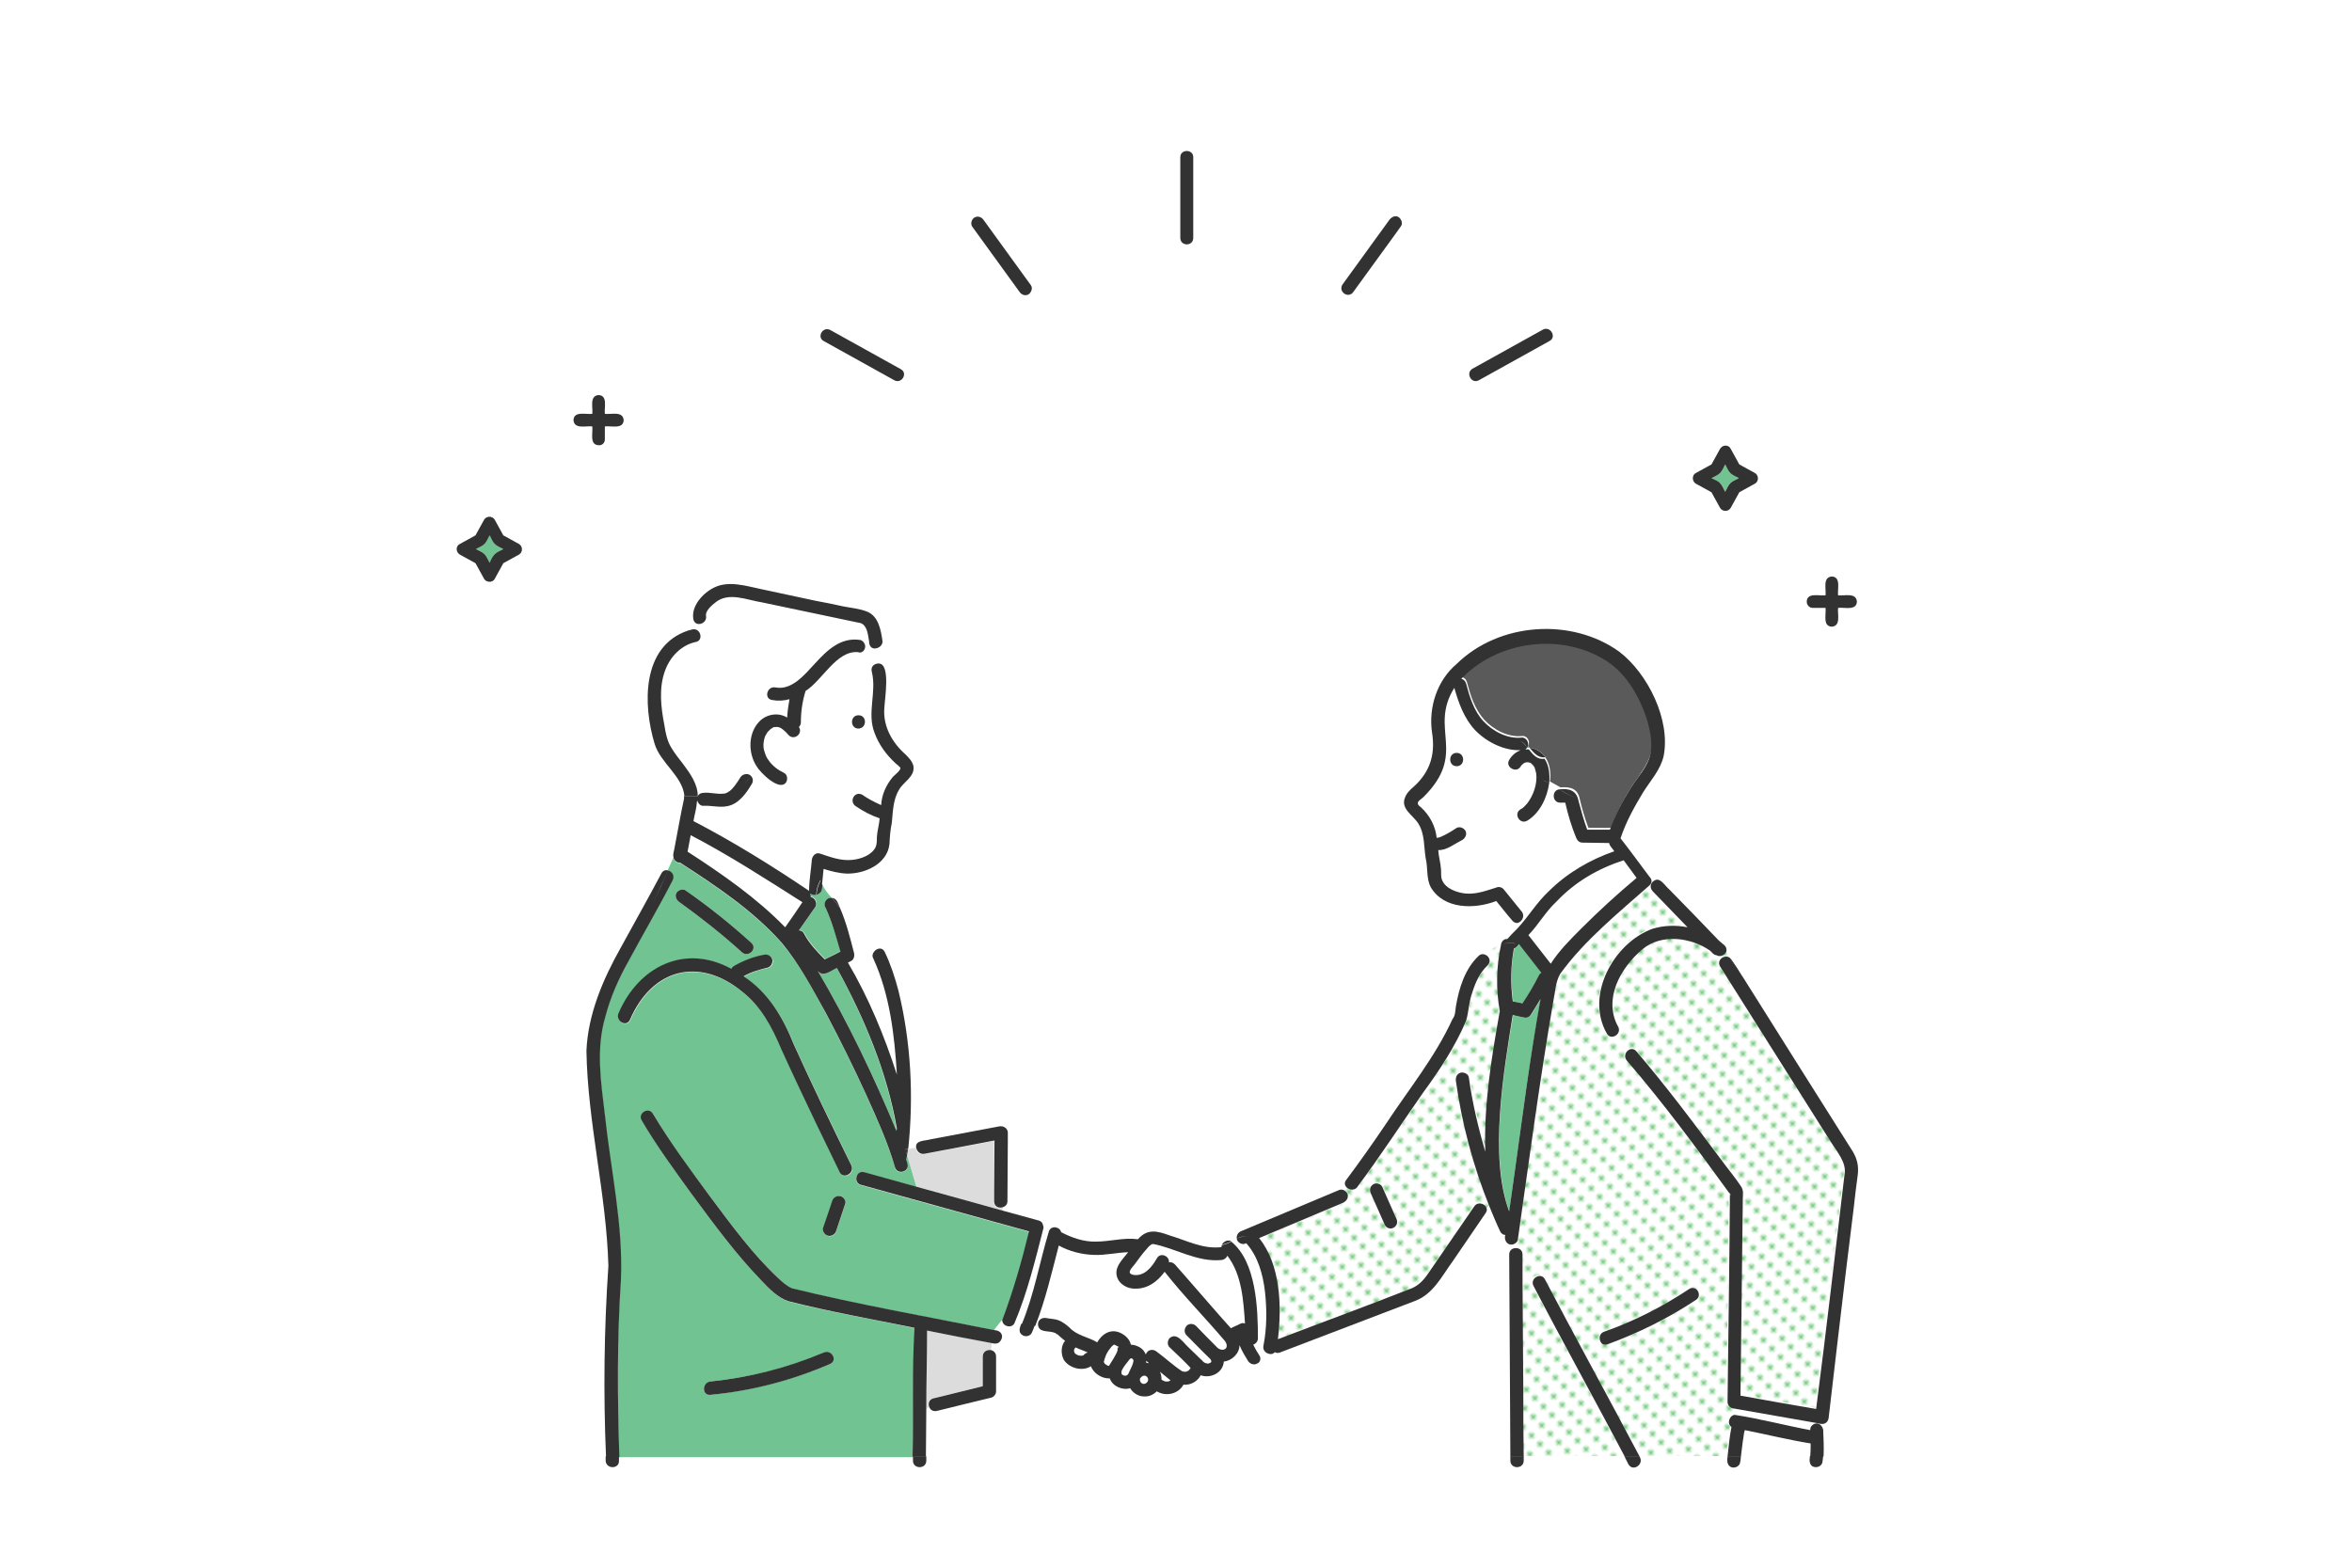 <?xml version="1.0" encoding="utf-8"?>
<!-- Generator: Adobe Illustrator 22.0.1, SVG Export Plug-In . SVG Version: 6.00 Build 0)  -->
<svg version="1.1" id="Layer_1" xmlns="http://www.w3.org/2000/svg" xmlns:xlink="http://www.w3.org/1999/xlink" x="0px" y="0px"
	 width="600px" height="400px" viewBox="0 0 600 400" style="enable-background:new 0 0 600 400;" xml:space="preserve">
<style type="text/css">
	.st0{fill:none;}
	.st1{fill:#FFFFFF;}
	.st2{fill:#6EC878;}
	.st3{clip-path:url(#SVGID_2_);fill:#71C392;}
	.st4{clip-path:url(#SVGID_2_);fill:#FFFFFF;}
	.st5{clip-path:url(#SVGID_2_);fill:#DCDCDC;}
	.st6{clip-path:url(#SVGID_2_);fill:url(#SVGID_3_);}
	.st7{clip-path:url(#SVGID_2_);fill:#5A5A5A;}
	.st8{clip-path:url(#SVGID_2_);fill:url(#SVGID_4_);}
	.st9{clip-path:url(#SVGID_2_);fill:#323232;}
</style>
<pattern  y="400" width="5" height="5.2" patternUnits="userSpaceOnUse" id="Unnamed_Pattern" viewBox="0 -5.2 5 5.2" style="overflow:visible;">
	<g>
		<rect y="-5.2" class="st0" width="5" height="5.2"/>
		<rect y="-5.2" class="st1" width="5" height="5.2"/>
		<path class="st2" d="M3.5-2.6c0-0.6-0.5-1.1-1.1-1.1c-0.6,0-1.1,0.5-1.1,1.1s0.5,1.1,1.1,1.1C3.1-1.5,3.5-2,3.5-2.6"/>
	</g>
</pattern>
<pattern  y="400" width="5" height="5.2" patternUnits="userSpaceOnUse" id="Unnamed_Pattern_2" viewBox="0 -5.2 5 5.2" style="overflow:visible;">
	<g>
		<rect y="-5.2" class="st0" width="5" height="5.2"/>
		<rect y="-5.2" class="st1" width="5" height="5.2"/>
		<path class="st2" d="M3.5-2.6c0-0.6-0.5-1.1-1.1-1.1c-0.6,0-1.1,0.5-1.1,1.1s0.5,1.1,1.1,1.1C3.1-1.5,3.5-2,3.5-2.6"/>
	</g>
</pattern>
<g>
	<defs>
		<rect id="SVGID_1_" width="600" height="400"/>
	</defs>
	<clipPath id="SVGID_2_">
		<use xlink:href="#SVGID_1_"  style="overflow:visible;"/>
	</clipPath>
	<path class="st3" d="M283.6,343.2C283.5,343.3,283.5,343.3,283.6,343.2C283.5,343.3,283.6,343.2,283.6,343.2
		C283.6,343.2,283.6,343.2,283.6,343.2"/>
	<path class="st3" d="M283.6,343.2C283.6,343.2,283.6,343.2,283.6,343.2C283.6,343.2,283.6,343.2,283.6,343.2
		C283.6,343.2,283.6,343.2,283.6,343.2"/>
	<path class="st3" d="M285.1,344C285.1,344,285.1,344,285.1,344C285.1,344,285.1,343.9,285.1,344c0-0.1,0-0.1,0-0.1
		C285.1,343.9,285.1,343.9,285.1,344z"/>
	<path class="st3" d="M285.1,343.8C285.1,343.8,285.1,343.8,285.1,343.8C285.1,343.8,285.1,343.8,285.1,343.8
		C285,343.8,285,343.8,285.1,343.8C285,343.8,285,343.8,285.1,343.8C285,343.8,285.1,343.8,285.1,343.8
		C285.1,343.8,285.1,343.8,285.1,343.8"/>
	<path class="st3" d="M285.1,343.8C285.1,343.8,285.1,343.8,285.1,343.8C285.1,343.8,285.1,343.9,285.1,343.8
		C285.1,343.9,285.1,343.8,285.1,343.8"/>
	<path class="st3" d="M286,350C286,350,286,350,286,350C286,349.8,286,349.9,286,350"/>
	<path class="st3" d="M281.3,347.6C281.3,347.6,281.3,347.6,281.3,347.6C281.3,347.6,281.3,347.6,281.3,347.6
		C281.3,347.6,281.3,347.6,281.3,347.6"/>
	<path class="st3" d="M274.2,344.1C274.2,344.1,274.2,344.1,274.2,344.1C274.2,344,274.2,344,274.2,344.1
		C274.2,344,274.2,344.1,274.2,344.1"/>
	<path class="st3" d="M281.2,347.4C281.2,347.4,281.2,347.4,281.2,347.4"/>
	<path class="st3" d="M281.3,347.6C281.3,347.6,281.3,347.6,281.3,347.6C281.3,347.6,281.3,347.6,281.3,347.6
		C281.3,347.6,281.3,347.6,281.3,347.6C281.3,347.6,281.3,347.6,281.3,347.6"/>
	<path class="st3" d="M281.8,348.1C281.8,348.1,281.7,348.1,281.8,348.1C281.7,348.1,281.8,348.1,281.8,348.1"/>
	<path class="st3" d="M286,350.2C285.9,350.2,285.9,350.2,286,350.2C285.9,350.2,285.9,350.2,286,350.2
		C286,350.2,286,350.2,286,350.2"/>
	<path class="st3" d="M286.7,351.1C286.6,351.1,286.6,351.1,286.7,351.1c-0.1-0.1-0.1-0.1-0.1-0.1
		C286.6,351,286.7,351.1,286.7,351.1"/>
	<path class="st3" d="M282.7,348.4C282.7,348.4,282.7,348.4,282.7,348.4C282.7,348.4,282.7,348.4,282.7,348.4
		C282.8,348.4,282.8,348.4,282.7,348.4C282.8,348.4,282.8,348.4,282.7,348.4C282.7,348.4,282.7,348.4,282.7,348.4
		C282.7,348.4,282.7,348.4,282.7,348.4"/>
	<path class="st3" d="M286.1,350.6C286.1,350.6,286.1,350.6,286.1,350.6C286.1,350.7,286.1,350.7,286.1,350.6
		C286.1,350.7,286.1,350.7,286.1,350.6C286.1,350.7,286.1,350.7,286.1,350.6"/>
	<path class="st3" d="M286.4,351C286.4,350.9,286.4,350.9,286.4,351c-0.1-0.1-0.1-0.1-0.1-0.1C286.3,350.9,286.4,350.9,286.4,351"/>
	<path class="st3" d="M286.6,351C286.6,351,286.6,351,286.6,351c0,0-0.1-0.1-0.2-0.1C286.4,350.9,286.5,351,286.6,351"/>
	<path class="st3" d="M282.6,348.4C282.6,348.4,282.6,348.4,282.6,348.4C282.6,348.4,282.6,348.4,282.6,348.4
		C282.6,348.4,282.6,348.4,282.6,348.4"/>
	<path class="st3" d="M282.6,348.5C282.6,348.5,282.6,348.5,282.6,348.5C282.6,348.5,282.6,348.5,282.6,348.5
		C282.6,348.5,282.6,348.5,282.6,348.5"/>
	<path class="st4" d="M282.8,348.4C282.8,348.4,282.8,348.4,282.8,348.4C282.8,348.3,282.8,348.4,282.8,348.4
		C282.8,348.4,282.8,348.4,282.8,348.4c0.8-1.1,1.5-2.2,2.1-3.4c0.1-0.2,0.1-0.4,0.2-0.6c0-0.2,0-0.6,0-0.1c0-0.1,0-0.3,0-0.4
		c0-0.1,0-0.1,0-0.2c0,0,0,0,0,0c0,0-0.1-0.1-0.1-0.1c0,0,0,0,0,0c-0.3-0.2-0.5-0.3-0.8-0.4c-0.1,0-0.1,0-0.2-0.1
		c-0.1,0-0.1,0-0.2,0c0,0,0,0,0,0c0,0,0,0,0,0c0,0-0.1,0-0.1,0.1c0,0.1-0.1,0.1-0.1,0.1c-0.1,0.1-0.3,0.3-0.5,0.5
		c-0.5,0.6-0.9,1.3-1.2,2c-0.1,0.1-0.2,0.6-0.1,0.1c-0.2,0.5-0.4,1-0.5,1.5v0c0,0.1,0,0.1,0,0.2c0,0.1,0.1,0.1,0.1,0.1
		c0,0,0,0,0,0.1c0.1,0.1,0.2,0.2,0.3,0.3c0,0,0,0,0,0c0.2,0.1,0.3,0.2,0.5,0.3c0.1,0.1,0.2,0.1,0.4,0.1
		C282.7,348.4,282.7,348.4,282.8,348.4"/>
	<path class="st4" d="M274.9,344.1c-0.2-0.1-0.3-0.1-0.5-0.2c-0.1,0-0.1,0.1-0.2,0.1c0,0,0,0,0,0c0.1,0,0.1-0.1,0.2-0.1
		c-0.1,0.1-0.2,0.2-0.2,0.2c0,0.1-0.1,0.1-0.1,0.2c0,0.1-0.1,0.2-0.1,0.3c0,0.1,0,0.2,0,0.4c0,0.1,0,0.2,0.1,0.2
		c0,0.1,0.1,0.1,0.1,0.2c0,0,0.1,0.1,0.1,0.1c0.2,0.1,0.3,0.2,0.5,0.3c0.2,0.1,0.5,0.2,0.7,0.2c0.2,0,0.4,0,0.6,0
		c0.1,0,0.2,0,0.3-0.1c0,0,0,0,0,0c0,0,0.1-0.1,0.1-0.1c0,0,0,0,0,0.1c0.3-0.4,0.7-0.6,1.1-0.6C276.7,344.7,275.8,344.4,274.9,344.1
		"/>
	<path class="st3" d="M184.7,202.6C184.8,202.6,184.8,202.6,184.7,202.6c0,0-0.1,0-0.2,0C184.6,202.6,184.6,202.6,184.7,202.6"/>
	<path class="st3" d="M184.8,202.6C184.8,202.6,184.8,202.6,184.8,202.6C184.8,202.6,184.8,202.6,184.8,202.6
		C184.8,202.6,184.8,202.6,184.8,202.6"/>
	<path class="st3" d="M228.6,287.6c-2.4-14.3-8.3-27.9-15.1-40.6c-1.5,0.6-3.5,2.5-4.9,0.7c7.7,13.1,14.3,26.8,20.1,40.9
		c0-0.2,0-0.4,0-0.6C228.7,287.9,228.6,287.8,228.6,287.6"/>
	<path class="st3" d="M197.6,185.7c0.1,0,0.2,0,0.2,0C197.7,185.7,197.7,185.7,197.6,185.7"/>
	<path class="st3" d="M308.7,347.6C308.7,347.6,308.7,347.6,308.7,347.6C308.7,347.6,308.7,347.6,308.7,347.6"/>
	<path class="st4" d="M189.3,226.9c3.9,3,7.7,6.1,11,9.6c1.5-2.1,2.9-4.2,4.4-6.3c-9.3-6-18.6-12.1-28.5-17.1
		c-0.3,1.4-0.5,2.8-0.8,4.2C180.2,220.3,184.8,223.5,189.3,226.9"/>
	<path class="st3" d="M195.9,186.8C195.9,186.8,195.9,186.8,195.9,186.8C195.9,186.8,195.9,186.8,195.9,186.8
		C196,186.7,196,186.7,195.9,186.8"/>
	<path class="st3" d="M198.2,185.7C198.3,185.7,198.3,185.7,198.2,185.7c0.1,0,0.1,0,0.1,0C198.3,185.7,198.3,185.7,198.2,185.7"/>
	<path class="st3" d="M195.8,186.9C195.8,186.9,195.8,186.9,195.8,186.9C195.8,186.9,195.9,186.9,195.8,186.9
		C195.8,186.9,195.8,186.9,195.8,186.9"/>
	<path class="st3" d="M198.1,185.7C198.1,185.7,198,185.7,198.1,185.7C198.1,185.7,198.2,185.7,198.1,185.7
		C198.2,185.7,198.2,185.7,198.1,185.7"/>
	<path class="st3" d="M269,340.2c0,0,0.1,0,0.1,0.1C269.1,340.2,269,340.2,269,340.2"/>
	<path class="st3" d="M289,347C289.1,347.1,289.1,347.1,289,347"/>
	<path class="st3" d="M308.7,347.6C308.7,347.6,308.7,347.6,308.7,347.6C308.7,347.6,308.7,347.6,308.7,347.6
		C308.7,347.6,308.7,347.6,308.7,347.6"/>
	<polyline class="st3" points="285,343.8 285,343.8 285,343.8 	"/>
	<path class="st4" d="M292.5,347.6c0,0.1,0,0.1,0,0.2c0.3,0,0.5,0.1,0.8,0.1c-0.2-0.2-0.5-0.4-0.7-0.6
		C292.5,347.4,292.5,347.5,292.5,347.6"/>
	<path class="st4" d="M290.9,352c0,0.1,0,0.2,0,0.3c0,0.1,0,0.2,0.1,0.2c0,0.1,0.1,0.2,0.1,0.2c0.1,0.1,0.1,0.1,0.2,0.2
		c0.1,0,0.1,0.1,0.2,0.1c0.1,0,0.2,0.1,0.3,0.1c0.1,0,0.1,0,0.2,0c0.1,0,0.2-0.1,0.3-0.1c0.1,0,0.1-0.1,0.2-0.1
		c0.1-0.1,0.1-0.1,0.2-0.2c0.1-0.1,0.1-0.2,0.2-0.3c0-0.1,0.1-0.2,0.1-0.3c0-0.1,0-0.2,0-0.3c0-0.1,0-0.1,0-0.2c0,0-0.1-0.1-0.1-0.1
		c0,0-0.1-0.1-0.1-0.1c-0.1,0-0.1-0.1-0.2-0.1c-0.1,0-0.2-0.1-0.3-0.1c-0.1,0-0.1,0-0.2,0c-0.1,0-0.2,0.1-0.3,0.1
		c-0.1,0-0.2,0.1-0.3,0.2c-0.1,0.1-0.2,0.2-0.3,0.3c0,0.1-0.1,0.1-0.1,0.2C290.9,351.9,290.9,351.9,290.9,352"/>
	<path class="st3" d="M288.3,346.5C288.3,346.5,288.3,346.5,288.3,346.5C288.3,346.5,288.3,346.5,288.3,346.5
		C288.3,346.5,288.3,346.5,288.3,346.5"/>
	<path class="st3" d="M282.9,343.9c0.1-0.1,0.1-0.1,0.1-0.2C283,343.9,282.9,343.9,282.9,343.9"/>
	<path class="st3" d="M269,340.2C268.9,340.2,268.9,340.2,269,340.2C268.9,340.2,268.9,340.2,269,340.2
		C268.9,340.2,269,340.2,269,340.2C269,340.2,269,340.2,269,340.2"/>
	<path class="st3" d="M269.5,340.5C269.4,340.4,269.4,340.5,269.5,340.5"/>
	<path class="st3" d="M289,346.9C289,346.9,289,346.9,289,346.9C289,346.9,289,346.9,289,346.9C289,346.9,289,346.9,289,346.9"/>
	<path class="st3" d="M298.6,352.2C298.6,352.2,298.5,352.2,298.6,352.2C298.5,352.2,298.6,352.2,298.6,352.2
		C298.6,352.2,298.6,352.2,298.6,352.2"/>
	<path class="st4" d="M313,320.3c-0.2,0.6-0.7,1.1-1.5,1.1c-6.3,0.6-11.8-3-17.5-4.1c-0.7,0.1-1.2,0.8-1.6,1.3
		c-1,1.2-1.9,2.5-2.9,3.7c-0.7,0.9-2.6,2.5-0.4,2.9c2.8,0.5,4.7-2.1,5.9-4.2c0.9-1.7,3.3-0.6,3.1,1c0.5-0.2,1.1-0.1,1.5,0.5
		c1,1.1,1.9,2.2,2.9,3.3c3.8,4.3,7.6,8.7,11.4,13c0.8-0.4,1.6-0.6,2.3-1.1c0.3-0.2,0.8-0.3,1.2-0.2
		C317.1,331.7,316.7,325.1,313,320.3"/>
	<path class="st3" d="M308.8,347.4C308.8,347.4,308.8,347.4,308.8,347.4C308.8,347.4,308.8,347.4,308.8,347.4"/>
	<path class="st3" d="M308.8,347.3C308.8,347.2,308.8,347.2,308.8,347.3"/>
	<path class="st3" d="M308.6,346.7C308.7,346.9,308.7,346.8,308.6,346.7C308.6,346.7,308.6,346.7,308.6,346.7"/>
	<path class="st4" d="M286.8,351.1C286.9,351.1,286.9,351.1,286.8,351.1c0.1,0,0.2,0,0.3,0c0.1,0,0.1,0,0.2,0c0.1,0,0.2-0.1,0.2-0.1
		c0.1-0.1,0.1-0.1,0.2-0.2c0,0,0.1-0.1,0.1-0.1c0.4-0.6,0.6-1.2,0.9-1.9c0.2-0.4,0.3-0.8,0.4-1.2c0-0.1,0-0.2,0-0.3
		c0-0.1,0-0.2-0.1-0.3c0,0,0,0,0-0.1c0,0,0,0,0,0c-0.1-0.1-0.1-0.1-0.1-0.1c0,0,0,0,0,0c-0.1-0.1-0.2-0.1-0.3-0.2c0,0-0.1,0-0.1,0
		c0,0-0.1,0-0.2,0h0c0,0,0,0-0.1,0c0,0,0,0,0,0c-0.1,0.1-0.1,0.1-0.2,0.2c-0.7,0.9-1.4,1.8-2,2.8c0,0.1-0.1,0.3-0.1,0.4
		c0,0,0,0,0,0.1c0,0.1,0,0.4,0,0.4c0,0,0,0,0,0c0,0,0,0,0,0.1c0,0.1,0.1,0.1,0.1,0.2c0.1,0,0.1,0.1,0.1,0.1c0,0,0.1,0.1,0.1,0.1
		c0,0,0,0,0.1,0c0,0,0.1,0,0.2,0.1c0.1,0,0.3,0.1,0.4,0.1C286.9,351.1,286.9,351.1,286.8,351.1C286.7,351.1,286.6,351,286.8,351.1"
		/>
	<path class="st3" d="M286.3,350.8C286.3,350.9,286.3,350.9,286.3,350.8C286.3,350.9,286.3,350.8,286.3,350.8
		C286.3,350.8,286.3,350.8,286.3,350.8"/>
	<path class="st4" d="M297.4,352.4c0.2,0,0.4,0,0.5,0c0.1,0,0.2-0.1,0.4-0.1c0.1,0,0.1-0.1,0.2-0.1c0,0,0.1-0.1,0.1-0.1
		c-1-0.7-1.8-1.5-2.7-2.2c0.3,0.6,0.5,1.3,0.4,2c0.2,0.1,0.3,0.2,0.5,0.3C297,352.3,297.2,352.4,297.4,352.4"/>
	<path class="st4" d="M390.5,239.3c1.7,2.2,3.4,4.4,5.1,6.5c2.1-3.3,5.1-6.2,7.8-9c4.5-4.5,9.3-8.8,14.1-12.9
		c-1.1-1.5-2.2-3-3.3-4.5c-6.5,2.1-12.4,5.5-17.2,10.5c-2.7,2.6-4.6,5.9-7.1,8.5C390.1,238.8,390.3,239,390.5,239.3"/>
	<path class="st3" d="M399.7,204.3C399.7,204.3,399.7,204.3,399.7,204.3C399.7,204.3,399.7,204.3,399.7,204.3"/>
	<path class="st3" d="M441.3,304c-0.1,0.2-0.1,0.3-0.1,0.4c0,0,0,0,0,0C441.3,304.3,441.3,304.1,441.3,304"/>
	<path class="st5" d="M236.5,339.6c-0.1,6.6-0.1,13.1-0.2,19.7l0.7-0.2c-0.4-0.9-0.2-2,1-2.3c0.6-0.1,1.1-0.3,1.7-0.4
		c3.6-0.9,7.3-1.8,10.9-2.7v-7.6c0-1.3,1.2-1.8,2.2-1.6l0.2-1.8c-5.5-1.1-11-2.2-16.5-3.2C236.5,339.5,236.5,339.5,236.5,339.6"/>
	<path class="st5" d="M233.8,302.8c7.3,2,14.6,4.1,22,6.1v-0.8c-1,0.3-2.3-0.2-2.3-1.5c0-0.7,0-1.5,0-2.2c0-4.4,0.1-8.9,0.1-13.3
		c-6,1.1-12,2.3-17.9,3.4c-1.2,0.2-2-0.7-2.1-1.7l-2,0.4c-0.1,0.5-0.1,1.1-0.2,1.6L233.8,302.8z"/>
	
		<pattern  id="SVGID_3_" xlink:href="#Unnamed_Pattern" patternTransform="matrix(0.435 0.435 0.435 -0.435 -8155.746 10.544)">
	</pattern>
	<path class="st6" d="M467.2,291.6c-5.7-9-11.3-17.9-17-26.9c-3.8-6-7.6-12-11.4-18.1c-1-1.6,1.2-3.2,2.5-2.2
		c-0.4-0.6-0.7-1.1-1.1-1.7c-0.4,0.9-1.6,1.5-2.6,0.9c-0.6-0.1-1.1-0.7-1.5-1.2c-4.9-3.5-12.5-4.3-17.3-0.4
		c-5.6,4.7-10,12.6-6.2,19.8c1,1.9-1.9,3.6-2.9,1.7c-5.5-9.8,1.8-23,11.6-26.7c2.8-0.9,6-1,9-0.4c-3-3.1-5.9-6.1-8.9-9.2
		c-0.9-0.9-0.4-2.1,0.4-2.7c-0.1-0.1-0.2-0.1-0.4-0.2c0,0.3-0.2,0.6-0.5,0.9c-6,5.1-11.9,10.3-17.4,16c-2.1,2.3-4.7,4.8-6,7.7
		c-4.5,22-7,44.5-10.3,66.7c-0.1,0.6-0.6,1-1.2,1.2l0,1.5c0.9-0.2,2.1,0.3,2.1,1.6c0.1,17.2,0.2,34.4,0.3,51.6h25.8
		c-7.7-14.6-15.6-29-23.3-43.6c-1-1.9,1.9-3.6,2.9-1.7c7.9,15.2,16.2,30.1,24.2,45.3h22.4c0.3-2.5,0.5-5.1,1-7.6
		c-1.2-0.7-0.7-2.8,0.8-3.1l-0.1-1.8c-0.9,0-1.7-0.8-1.7-1.7c0.2-17.7,0.5-35.3,0.6-53c0,0,0-0.1,0-0.1c-8.4-11.5-16.9-23-26.2-33.9
		c-1.4-1.6,1-4,2.4-2.4c7.8,9,14.9,18.5,21.9,28c1.6,2.2,3.4,4.3,4.9,6.6c0.6,0.9,0.4,1.9,0.4,2.9c-0.2,16.8-0.4,33.6-0.6,50.4
		c6.4,1.1,12.8,2.2,19.3,3.4c2.5-20.1,4.8-40.2,7.3-60.3C470.9,296.5,468.6,293.8,467.2,291.6 M430.9,328.9c1.8-1.2,3.5,1.7,1.7,2.9
		c-7,4.6-14.6,8.4-22.5,11.3c-2,0.7-2.9-2.5-0.9-3.2C416.9,337.1,424.2,333.4,430.9,328.9"/>
	<path class="st4" d="M220.8,159.9c-0.3-0.5-0.6-0.7-1.1-0.9c-1.2-0.4-2.6-0.6-3.8-0.8c-9.5-1.9-18.9-4.3-28.3-5.9
		c-1.9-0.2-3.5,0.2-5,1.4c-0.7,0.6-2.4,2.1-2.3,3.3c0.3,2.1-2.8,3-3.2,1c-0.8,0.9-1.3,1.9-1.4,2.8c0.4-0.1,0.7-0.2,1.1-0.3
		c2.1-0.4,3,2.8,0.9,3.2c-3.8,0.7-6.5,3.7-7.9,7.2c-1.7,4.5-1.1,9.5-0.2,14.1c0.4,2,0.7,3.8,1.7,5.5c2.3,4,6.7,7.5,6.8,12.5h0.1
		c0.3-0.4,0.8-0.7,1.4-0.8c1.7-0.1,3.4,0.4,5.1,0.2c0,0,0.1,0,0.2,0c0.2,0,0.4-0.1,0.6-0.2c0,0,0,0,0,0c0.3-0.1,0.6-0.3,0.8-0.5
		c0.5-0.4,0.9-0.9,1.3-1.4c0.5-0.7,1-1.4,1.4-2.1c0.5-0.9,1.9-1.1,2.7-0.3c0.6-0.8,1.1-1.6,1.5-2.5c-2.2-3.5-2.3-8.5,0.8-11.5
		c1.8-1.9,4.8-2.3,7-0.9c0.1-1.6,0.3-3.1,0.6-4.7c-1.4,0.4-2.9,0.5-4.5,0.2c-2.1-0.4-1.2-3.7,0.9-3.2c4.2,0.8,7.4-3.2,10.1-6.1
		c3.1-3.4,6.7-6.8,11.6-6c0.4,0.1,0.7,0.3,0.9,0.7c0.4-0.2,0.9-0.3,1.3-0.3C221.6,162.4,221.4,161,220.8,159.9"/>
	<path class="st3" d="M178,203.2C178,203.2,178.1,203.2,178,203.2L178,203.2C178,203.2,178,203.2,178,203.2"/>
	<path class="st4" d="M228.5,194.8c-2.3-2.2-4.2-4.8-5.4-7.8c-2-5.2,0.6-10.4-0.7-15.6c-0.3-1.3,0.9-2.2,1.9-2.1
		c-0.2-1.3-0.4-2.6-0.6-3.9c-1.2,0.3-1.9-0.5-1.9-1.8c-0.4,0-0.9,0.1-1.3,0.3c0.9,1.4-0.3,2.9-1.8,2.6c-5.5-0.5-9.1,7.2-13.4,9.9
		c-0.7,2.7-1.1,5.4-1.2,8.1c0,0.5-0.2,0.8-0.5,1.1c1.1,1.7-1.2,3.5-2.6,2.1c-0.4-0.5-0.9-1-1.4-1.4c0,0,0,0,0,0
		c-0.3-0.2-0.7-0.5-1-0.6c0.4,0.2,0.2,0.1,0,0c-0.1,0-0.3-0.1-0.4-0.1c-0.1,0-0.2,0-0.2,0c-0.2,0-0.3,0-0.5,0
		c-0.2,0.1-0.3,0.1-0.5,0.1c-0.2,0.1-0.4,0.2-0.6,0.4c-0.1,0.1-0.4,0.4-0.6,0.6c0,0-0.1,0.1-0.1,0.1c-0.2,0.3-0.4,0.7-0.6,1
		c-0.2,0.5-0.4,1.1-0.4,1.6c0-0.2,0-0.3,0-0.2c0,0.6,0,1.2,0,1.7c0.1,0.6,0.3,1.2,0.5,1.7c0.2,0.5,0.5,1.1,0.9,1.5
		c0,0.1,0.3,0.4,0,0.1c1,1.3,2.4,2.3,3.8,3c0.8,0.4,1,1.6,0.6,2.3c-1.6,2.7-6.7-2.3-7.6-4c-0.4,0.9-1,1.8-1.5,2.5
		c0.5,0.5,0.6,1.4,0.2,2c-1.4,2.4-3.3,5.2-6.3,5.7c-2,0.4-4-0.2-6-0.1c-0.8,0-1.4-0.6-1.6-1.3c0,0.1,0,0.1-0.1,0.2
		c-0.1,1.7-0.6,3.4-0.9,5c10.2,5.2,20,11.4,29.5,17.8c0-2.6,0.5-5.2,0.7-7.9c0.1-1,1-2,2.1-1.6c2.7,0.9,5.3,1.9,8.2,1.6
		c2.2-0.2,5-1.2,6-3.3c0.4-0.8,0.3-1.7,0.3-2.6c0.1-1.6,0.5-3.1,0.7-4.7c-2.2-0.7-4.2-1.8-6.1-3.1c-1.8-1.2-0.3-4,1.7-2.9
		c1.4,1,2.9,1.8,4.5,2.5c0.1,0,0.2,0.1,0.3,0.1c0.2-2.7,1.3-5.2,3-7.2c0.4-0.4,2-1.7,1.9-2.2C229.6,195.6,228.7,195.1,228.5,194.8
		 M219,185.8c-2.2,0-2.2-3.4,0-3.4C221.2,182.5,221.2,185.8,219,185.8"/>
	<path class="st4" d="M217.2,245.2c-0.3,0.1-0.6,0.3-0.8,0.4c5.3,8.9,9.3,18.7,12.5,28.6c-0.6-10-1.7-20.4-6-29.6
		c-0.3-0.7-0.2-1.4,0.2-1.8c-2.6-3.9-5.3-7.5-8.8-11.1c1.6,3.7,2.7,7.7,3.6,11.6C218.1,244,217.8,244.9,217.2,245.2"/>
	<path class="st3" d="M210.6,231.6c-0.6-1.2,0.3-2.7,1.6-2.5c-0.9-1-1.8-2-2.4-3.4c0,0.3-0.1,0.7-0.1,1c-0.1,0.9-0.7,1.4-1.4,1.5
		c0,0.5,0,1.1,0,1.8c0-0.7,0-1.3,0-1.8c-0.5,0.1-1.1,0-1.5-0.3c0.1,0.3,0.1,0.6,0.1,0.9c1.1,0.1,1.8,1.6,1.2,2.5c-1.4,2-2.8,4-4.2,6
		c0.5,0,1,0.3,1.3,0.8c1.3,2.5,3.3,4.6,5.3,6.6c1.3-0.7,2.6-1.3,4-2C213.3,239.1,212.2,235,210.6,231.6"/>
	<path class="st3" d="M258.5,313.2c-13-3.6-26-7.2-38.9-10.8c-1.4-0.4-1.5-2-0.7-2.8l-1.6-0.7c-0.5,1.2-2.3,1.7-3,0.3
		c-2-4.1-4-8.2-6-12.4c-3-6.3-6-12.6-8.9-19c-2.3-5.5-5.2-11-10-14.7c-11.1-9-23-5.8-28.6,7.2c-0.9,2-3.8,0.3-2.9-1.7
		c5.2-11.9,16.9-17.8,28.8-11.3c0.1-0.3,0.4-0.5,0.6-0.7c2.4-1.4,5-2.4,7.7-2.9c0.9-0.2,1.8,0.3,2.1,1.2c0.3,0.8-0.3,1.9-1.2,2.1
		c-2.1,0.4-4.2,1.1-6.1,2.2c6.2,4.1,10.1,10.6,12.8,17.4c4.7,10.4,9.7,20.6,14.7,30.9c0.2,0.5,0.2,1,0,1.4l1.6,0.7
		c0.4-0.4,0.9-0.6,1.6-0.4c1.8,0.5,3.6,1,5.4,1.5c2.6,0.7,5.3,1.5,7.9,2.2l-2.4-8.1c-0.1,0.4-0.1,0.8-0.2,1.2c0.1,0.3,0.2,0.7,0.3,1
		c0.6,2.1-2.7,3-3.2,0.9c-1.8-6.3-4.6-12.4-7.3-18.4c-3.2-7-6.6-13.9-10.2-20.7c-3.4-6.3-6.8-12.7-11.5-18.3
		c-0.1-0.1-0.1-0.1-0.2-0.2c-7.3-8.1-16.5-14.2-25.6-20.1c-0.9,0.1-1.6-0.6-1.7-1.4c-0.5,1.1-1,2.2-1.5,3.3c1,0.3,1.8,1.3,1.2,2.5
		c-3.7,7-7.6,13.7-11.3,20.7c-2.4,4.6-4.6,9.2-5.9,14.2c-2.4,8.1-1.1,16.6-0.1,24.9c1.4,14,4.7,28,4.1,42.2c-1,15-0.8,30.1-0.4,45.2
		h75c0.3-10.9-0.2-22,0.5-32.9c-10.7-2.3-21.6-4.1-32.2-6.8c-2.7-0.9-4.9-3.2-6.8-5.2c-6.6-6.8-12.3-14.5-17.9-22.2
		c-4.4-6.1-8.9-12.2-12.7-18.7c-1.1-1.9,1.8-3.6,2.9-1.7c4.3,7.4,9.5,14.4,14.7,21.3c5.3,7.1,10.7,14.5,17.2,20.6
		c1.2,1.1,2.2,2,3.5,2.6c17.1,4.2,34.5,7.2,51.7,10.7l2-2.5c2.8-7.5,4.9-14.8,6.8-22.6C261.2,313.9,259.9,313.6,258.5,313.2
		 M172.6,227.8c0.4-0.7,1.6-1.1,2.3-0.6c5.9,4.1,11.5,8.6,16.8,13.4c1.6,1.5-0.8,3.8-2.4,2.4c-5.1-4.6-10.5-8.9-16.1-12.9
		C172.5,229.6,172.1,228.7,172.6,227.8 M181.2,352.5c9.9-1,19.8-3.4,28.9-7.4c2-0.8,3.7,2.1,1.7,2.9c-9.8,4.2-20.1,6.8-30.6,7.9
		C179,356.1,179.1,352.7,181.2,352.5 M215.6,307.3c-0.8,2.3-1.5,4.6-2.3,6.9c-0.7,2.1-3.8,1.3-3.2-0.9c0.8-2.3,1.5-4.6,2.3-6.9
		c0.3-0.9,1.1-1.4,2.1-1.2C215.3,305.4,215.9,306.5,215.6,307.3"/>
	<path class="st4" d="M411,215.2c-0.1-0.2-0.2-0.4-0.2-0.6c-2.3,0-4.5,0-6.8-0.1c-0.8,0-1.3-0.5-1.6-1.2c-1.2-2.9-2-6-2.8-9
		c-0.4,0-0.9,0-1.3,0c-2.1,0-2.2-3.1-0.2-3.3c-0.9-0.5-1.7-1-2.7-1.5c-0.4,3.6-2.3,7.7-5.6,9.6c-1.9,1.1-3.6-1.8-1.7-2.9
		c0.2-0.1,0.3-0.2,0.5-0.3c0,0,0,0,0,0c0.4-0.4,0.8-0.8,1.2-1.2c1.6-2.1,2.5-5,2.3-7.6c-0.1-0.4-0.2-0.8-0.3-1.2
		c-0.1-0.2-0.3-0.6-0.4-0.8c-0.1-0.1-0.3-0.4-0.5-0.5c0,0-0.1,0-0.1-0.1c0,0-0.2-0.1-0.3-0.2c-0.2-0.1-0.3-0.1-0.5-0.1
		c0,0-0.3,0-0.4,0c0,0-0.3,0.1-0.4,0.1c-0.4,0.2-0.8,0.5-1.1,1c-1.1,1.8-4.1,0.1-2.9-1.7c0.7-1.1,1.7-2,2.9-2.5
		c-4.3,0.3-8.8-2-11.6-5.1c-2.8-3-4.2-6.9-5.3-10.8c-6.7,10.6,3.4,16.7-7.9,27.9c-1,0.9-2.3,1.4-0.6,2.6c2.2,2,3.7,4.9,4,7.8
		c0.4-0.2,0.7-0.2,1.1-0.3c1.3-0.6,2.6-1.4,3.9-2.2c0.8-0.5,1.8-0.1,2.3,0.6c0.7,1-0.1,2.2-1.1,2.6c-1.8,1-3.7,2.6-5.8,2.4
		c0.1,1.7,0.6,3.2,0.7,4.9c0.1,0.9-0.1,2,0.3,2.8c0.9,2.2,3.9,3.2,6.1,3.4c2.8,0.2,5.3-0.8,7.9-1.6c0.5-0.2,1.3,0,1.6,0.4
		c1.6,1.9,3.1,3.9,4.7,5.8c1.1,1.3-0.1,3-1.4,2.9c0.2,0.3,0.3,0.6,0.5,0.8c2.8-3,4.9-6.6,7.9-9.4c4.8-4.7,10.5-8.2,16.8-10.3
		C411.7,216.2,411.4,215.7,411,215.2 M371.6,195.5c-2.2,0-2.2-3.4,0-3.4C373.8,192.1,373.8,195.5,371.6,195.5"/>
	<path class="st3" d="M389.3,190.8c0.3,0,0.6,0,0.9,0c-0.1-0.2-0.3-0.3-0.4-0.5C389.7,190.5,389.5,190.7,389.3,190.8"/>
	<path class="st7" d="M420.4,183.4c-1.8-5.7-5.1-11.7-10.3-15.1c-11.1-7.3-27-5.4-36.4,3.8c-0.3,0.2-0.5,0.5-0.7,0.7
		c0.5,0.1,1,0.5,1.2,1.2c0.9,3.4,2,6.9,4.4,9.6c2.4,2.6,6.1,4.6,9.8,4.2c1.2-0.1,2.1,1.5,1.4,2.5c0.1,0.2,0.3,0.3,0.4,0.5
		c1.6,0.1,3.2,1.1,4,2.4c0.2,0,0.3-0.1,0.5-0.1c-0.2,0.1-0.4,0.1-0.5,0.1c1.2,1.7,1.5,4.1,1.2,6.2c0.9,0.5,1.8,1,2.7,1.5
		c2.5-0.2,4.4,0.3,4.9,3c0.6,2.5,1.3,4.9,2.2,7.3c1.9,0,3.9,0.1,5.8,0c1.3-3.8,3.3-7.4,5.4-10.8
		C420.9,194.1,422.9,191.4,420.4,183.4"/>
	
		<pattern  id="SVGID_4_" xlink:href="#Unnamed_Pattern_2" patternTransform="matrix(0.435 0.435 0.435 -0.435 -8155.746 10.544)">
	</pattern>
	<path class="st8" d="M343.7,304.9c0.5,2.3-2.8,2.5-4.3,3.4c-6.1,2.6-12.2,5.1-18.3,7.7c5.5,6.8,5.8,17.5,4.8,25.8
		c11.4-4.4,23-8.6,34.4-13.1c2.1-1,3.3-2.6,4.5-4.5c3.7-5.4,7.5-10.9,11.2-16.3c0.9-1.3,2.7-0.7,3.1,0.4l1-1.1
		c-4.1-10.2-7-21.1-8.5-31.9c-0.1-0.9,0.2-1.8,1.2-2.1c0.8-0.2,1.9,0.3,2.1,1.2c0.9,6.4,2.3,12.7,4.2,19c-0.3-12,1.6-24.2,3.7-35.9
		c-1.1-5.5-0.9-11.4,0.3-16.9c-1.5,0.6-2.8,1.8-3.9,3.1c0.9,0.5,1.3,1.7,0.4,2.6c-2,1.9-3.1,4.3-3.9,6.9c-0.8,2.4-0.9,4.9-1.6,7.3
		c-2.8,6.5-6.7,12.5-10.9,18.2c-5.6,8.1-10.9,16.3-16.8,24.1c-0.9,1.2-2.7,0.7-3.1-0.3l-1.5,1.2
		C342.5,303.4,343.5,304.1,343.7,304.9 M350.3,302.2c0.7-0.5,1.9-0.2,2.3,0.6c0.1,0.3,0.3,0.7,0.5,1c1.1,2.4,2.1,4.8,3.2,7.1
		c1,2-1.8,3.6-2.9,1.7c-1.2-2.7-2.4-5.4-3.6-8.1C349.3,303.6,349.5,302.7,350.3,302.2"/>
	<path class="st4" d="M443.1,361c6.2,1.3,12.4,2.6,18.6,3.9c0,0,0,0,0,0c-0.1-1,0.9-1.8,1.8-1.7l-0.1-0.3c-7-1.2-14.1-2.5-21.1-3.7
		l0.1,1.8C442.7,361,442.9,361,443.1,361"/>
	<path class="st4" d="M323.6,345.5c-0.5,0.2-1.1,0.4-1.9,0.4C322.4,345.8,323,345.7,323.6,345.5c-0.8-0.2-1.5-1-1.3-2
		c0.9-4.5,1-9.2,0.4-13.8c-0.4-4.4-1.8-9.1-4.8-12.3c-1,0.6-2.3-0.1-2.4-1.2c-0.5,0.2-0.9,0.4-1.4,0.6c6.3,5.2,6.8,17.2,6.8,24.8
		c0,0.8-0.5,1.3-1.2,1.5c0.5,0.9,1,1.9,1.6,2.8c0.3,0.4,0.3,0.9,0.1,1.4l3-1.7C324.1,345.6,323.8,345.5,323.6,345.5"/>
	<path class="st4" d="M312.4,342.2c-4.9-5.8-10.7-11.7-15.5-17.8c-1.8,2.6-4.4,4.5-7.9,4.3c-2.1-0.2-4.3-1.6-4.4-3.9
		c-0.1-2.1,1.8-3.8,3-5.4c-2.9,0.1-5.8,0.8-8.7,0.7c-3.1-0.1-6.2-1-9-2.4c-1.8,6.9-3.4,13.9-6,20.5l0.6,0c-0.1-1.2,1-1.9,2.1-1.7
		c0.9,0.1,2.2,0.2,3.2,0.6c1.1,0.4,1.9,1.1,2.7,1.8c1.9,2.1,4.8,2.4,7.1,3.8c1.7-2.9,4.4-3.8,7.2-1.6c0.7,0.6,1.2,1.3,1.4,2.2
		c0.8,0,1.6,0.3,2.3,0.7c0.7,0.4,1.2,1.1,1.5,1.8c0.3-1.3,1.9-1.5,2.8-0.7c2.2,1.6,4.2,3.6,6.5,5c0.1,0,0.3,0.1,0.5,0.1
		c0.1,0,0.3,0,0.4,0c0.1,0,0.3-0.1,0.3-0.1c0.2-0.1,0,0,0.2-0.1c0,0,0.2-0.1,0.2-0.1c0.1,0,0.1-0.1,0.2-0.2c0.1-0.1,0.2-0.3,0.3-0.4
		c0,0,0-0.1,0-0.1c-1.8-1.7-3.6-3.4-5.3-5.2c-0.7-0.6-0.6-1.8,0-2.4c1.8-1.6,3.4,1.1,4.6,2.2c1.1,1.1,2.3,2.1,3.3,3.2
		c0.2,0.1,0.4,0.3,0.5,0.5c0,0,0.1,0.1,0.1,0.1c0.2,0.1,0.4,0.3,0.6,0.4c-0.1-0.1,0.3,0.1,0.4,0.1c0.2,0,0.3,0,0.5,0
		c0.1,0,0.2-0.1,0.2-0.1c0.1-0.1,0.4-0.3,0.1,0c0.1-0.1,0.2-0.2,0.3-0.3c0-0.1,0-0.1,0,0c0,0,0-0.1,0-0.1c0,0,0-0.1,0-0.1
		c0-0.1,0-0.1,0-0.1v0c0-0.1,0-0.2-0.1-0.2c-0.1-0.1-0.1-0.2-0.1-0.2c-2-2-4-4.1-6.1-6.1c-0.7-0.7-0.6-1.7,0-2.4
		c0.6-0.7,1.8-0.6,2.4,0c1.9,1.9,3.8,3.8,5.6,5.7c1.3,0.9,2.7,0.2,2.1-1.3C312.7,342.7,312.5,342.3,312.4,342.2"/>
	<path class="st4" d="M267.5,313.9l-1.4-0.6c-2,8.2-4.1,16.5-7.4,24.3c-0.7,1.5-3.2,0.8-3.1-0.8l-2,2.5c1.9,0.1,2.5,1.7,1.3,3
		c2-0.2,3.9-0.9,5.5-1.9c-0.7-0.7-0.4-1.8,0-2.6l-0.4,0l0.4,0C263.8,330.2,265.2,321.8,267.5,313.9"/>
	<path class="st4" d="M461.8,370.2c0-0.6,0-1.3,0-1.9c-5.6-1-11.2-2.3-16.8-3.4c-0.3,0.9-0.3,1.9-0.5,2.8c0,0,0,0,0,0
		c-0.2,1.3-0.3,2.7-0.5,4h17.6C461.7,371.2,461.8,370.7,461.8,370.2"/>
	<path class="st3" d="M286,350c0,0,0,0.1,0,0.1c0,0,0,0,0,0C286,350.1,286,350.1,286,350C286,350.1,286,350.1,286,350
		C286,350,286,350,286,350"/>
	<path class="st3" d="M441.4,304.5c0,0-0.1-0.1-0.1-0.1C441.3,304.5,441.3,304.5,441.4,304.5C441.4,304.8,441.7,304.9,441.4,304.5"
		/>
	<path class="st3" d="M386.3,299.8c2.1-15,4-30.1,6.8-44.9c-0.8,1.3-1.6,2.6-2.4,3.9c-0.4,0.7-1.1,0.9-1.9,0.8
		c-0.9-0.2-1.9-0.4-2.8-0.5c-2.4,14.5-6.1,36.2-0.9,50.1C385.4,306,385.9,302.9,386.3,299.8"/>
	<path class="st3" d="M387.6,240.9c-0.4,0.4-0.8,1-1.3,1.1c-0.9,4.4-0.9,9-0.3,13.4c0,0,0,0,0,0.1c0.8,0.2,1.7,0.3,2.5,0.5
		c1.4-2.3,2.8-4.6,4.1-7c0.2-0.4,0.5-0.6,0.8-0.8C391.4,245.8,389.5,243.4,387.6,240.9"/>
	<path class="st3" d="M286.2,350.8C286.2,350.8,286.2,350.8,286.2,350.8C286.2,350.7,286.1,350.7,286.2,350.8
		C286.2,350.8,286.3,350.9,286.2,350.8C286.2,350.8,286.2,350.8,286.2,350.8"/>
	<path class="st3" d="M288.4,346.5C288.4,346.5,288.4,346.5,288.4,346.5C288.4,346.5,288.4,346.5,288.4,346.5
		C288.3,346.5,288.3,346.5,288.4,346.5C288.4,346.5,288.4,346.5,288.4,346.5"/>
	<path class="st3" d="M289,346.9C289,346.9,289,346.9,289,346.9C289,346.9,289,346.9,289,346.9C289,346.8,289,346.9,289,346.9
		C289,346.9,289,346.9,289,346.9"/>
	<path class="st3" d="M287.1,351.1c0,0,0.1,0,0.1,0c0,0,0,0,0,0C287.2,351.1,287.2,351.1,287.1,351.1
		C287.1,351.1,287.1,351.1,287.1,351.1C287.1,351.1,287.1,351.1,287.1,351.1"/>
	<path class="st3" d="M287.6,350.8C287.7,350.8,287.7,350.8,287.6,350.8L287.6,350.8C287.7,350.8,287.7,350.8,287.6,350.8"/>
	<path class="st3" d="M287.7,350.7C287.8,350.6,287.9,350.5,287.7,350.7C287.7,350.7,287.7,350.7,287.7,350.7
		C287.7,350.7,287.7,350.7,287.7,350.7"/>
	<path class="st3" d="M288.9,346.8C288.9,346.8,288.9,346.8,288.9,346.8C288.9,346.8,288.9,346.8,288.9,346.8"/>
	<path class="st3" d="M286.9,351.1c0,0,0.1,0,0.2,0C287.1,351.1,287,351.1,286.9,351.1"/>
	<path class="st3" d="M288.4,346.5c0,0,0.1,0,0.1,0C288.5,346.6,288.5,346.6,288.4,346.5"/>
	<path class="st9" d="M253.2,342.5c0.6,0,1.2,0,1.8-0.1c1.2-1.3,0.6-2.9-1.3-3l-1.8,2.2l1.8-2.2c-17.3-3.5-34.6-6.5-51.7-10.7
		c-1.3-0.6-2.3-1.5-3.5-2.6c-6.5-6.1-11.9-13.5-17.2-20.6c-5.1-6.9-10.3-13.9-14.7-21.3c-1.1-1.9-4-0.2-2.9,1.7
		c3.8,6.5,8.3,12.6,12.7,18.7c5.6,7.6,11.3,15.4,17.9,22.2c1.9,2,4.1,4.3,6.8,5.2c10.6,2.7,21.5,4.6,32.2,6.8
		c-0.7,10.9-0.2,21.9-0.5,32.9h3.4c0-4.1,0.1-8.3,0.1-12.4l-1.5,0.3l1.5-0.3c0-6.6,0.2-13.2,0.2-19.8c5.5,1.1,11,2.2,16.5,3.2
		l0.1-1.6l-0.1,1.6c0.7,0.2,1.5,0.2,2-0.3C254.4,342.4,253.8,342.5,253.2,342.5"/>
	<path class="st9" d="M232.9,371.6c0,0.4,0,0.7,0,1.1c0,2.2,3.4,2.2,3.4,0c0-0.4,0-0.7,0-1.1H232.9z"/>
	<path class="st9" d="M352.6,302.8c-0.4-0.8-1.6-1.1-2.3-0.6c-0.8,0.5-1,1.4-0.6,2.3c1.2,2.7,2.4,5.4,3.6,8.1
		c1.2,1.9,3.9,0.3,2.9-1.7C355,308.2,353.8,305.5,352.6,302.8"/>
	<path class="st9" d="M377.2,243.9c-3.5,3.3-5,8.2-5.8,12.9c-0.2,1.4-0.1,2.2-0.9,3.3c-4.4,9.6-11.1,17.8-16.9,26.6
		c-3.3,4.9-6.7,9.7-10.2,14.4c-0.4,0.5-0.4,1-0.2,1.4l2.2-1.8l-2.2,1.8c0.4,1,2.2,1.6,3.1,0.3c5.9-7.9,11.2-16.1,16.8-24.1
		c4.2-5.7,8.1-11.7,10.9-18.2c0.7-2.4,0.7-4.9,1.6-7.3c0.8-2.6,1.9-5,3.9-6.9c0.9-0.9,0.5-2.1-0.4-2.6c-0.9,1.1-1.7,2.2-2.4,3.3
		c0.7-1,1.5-2.2,2.4-3.3C378.6,243.4,377.8,243.3,377.2,243.9"/>
	<path class="st9" d="M214.4,305.2c-0.9-0.2-1.8,0.3-2.1,1.2c-0.8,2.3-1.5,4.6-2.3,6.8c-0.3,0.8,0.3,1.9,1.2,2.1
		c0.9,0.2,1.8-0.3,2.1-1.2c0.8-2.3,1.5-4.6,2.3-6.9C215.9,306.5,215.3,305.4,214.4,305.2"/>
	<path class="st9" d="M198.1,185.7c0,0,0.1,0,0.2,0c0,0,0,0,0,0C198.2,185.7,198.1,185.7,198.1,185.7"/>
	<path class="st9" d="M195.8,186.9c0,0,0.1-0.1,0.1-0.1C195.9,186.8,195.9,186.8,195.8,186.9C195.9,186.9,195.8,186.9,195.8,186.9"
		/>
	<path class="st9" d="M225.1,163.4c-0.4-2.7-1-6.1-3.8-7.3c-1.9-0.8-4.3-1-6.3-1.4c-2.3-0.5-4.6-1-6.9-1.4c-4.7-1-9.3-2-14-3
		c-3.8-0.8-8.2-2.2-11.9-0.4c-2.9,1.4-6,4.8-5.3,8.2c0.3-0.3,0.6-0.7,0.9-1c-0.3,0.3-0.6,0.7-0.9,1c0.5,2,3.6,1.1,3.2-1
		c-0.2-1.2,1.5-2.7,2.3-3.3c3.4-2.9,8.1-0.7,12-0.1c8.4,1.8,16.8,3.5,25.2,5.3c1.7,0.7,1.8,3,2.1,4.6c0.4,0,0.7,0,1.1,0.2
		c-0.4-0.2-0.7-0.2-1.1-0.2c0,1.3,0.7,2.1,1.9,1.8c-0.2-1.3-0.5-2.7-0.9-3.8c0.4,1.2,0.6,2.5,0.9,3.8
		C224.5,165.2,225.3,164.4,225.1,163.4"/>
	<path class="st9" d="M174.3,195c-1.1-1.4-2.2-2.8-3.1-4.3c-1-1.7-1.4-3.6-1.7-5.6c-0.9-4.6-1.5-9.6,0.2-14.1
		c1.3-3.5,4.1-6.4,7.8-7.2c2.1-0.4,1.2-3.7-0.9-3.2c-0.4,0.1-0.7,0.2-1.1,0.3c-0.1,1,0.2,2,1.2,2.9c-1-1-1.3-2-1.2-2.9
		c-11.9,4-11.5,19-8.5,28.9c1.5,4.9,7.1,8.2,7.6,13.3h3.4C178,200.1,176.1,197.4,174.3,195"/>
	<path class="st9" d="M229.2,252.8c-0.9-3.4-2-6.8-3.5-9.9c-0.6-1.3-2-1-2.7-0.1c1.4,2.1,2.8,4.2,4.3,6.4c-1.5-2.3-2.9-4.4-4.3-6.4
		c-0.4,0.5-0.6,1.1-0.2,1.8c4.2,9.2,5.4,19.6,6,29.6c-3.2-9.9-7.2-19.6-12.5-28.6c0.3-0.1,0.6-0.3,0.8-0.4c0.7-0.3,0.9-1.2,0.8-1.9
		c-1-3.9-2-7.9-3.6-11.6c-0.1-0.1-0.1-0.1-0.2-0.2c0.5,0.9,0.9,1.9,0.9,3.1c0-1.2-0.3-2.2-0.9-3.1c-0.1-0.1-0.2-0.2-0.3-0.3
		c0.1,0.1,0.2,0.2,0.3,0.3c-0.5-0.9-1.2-1.6-1.9-2.4c-1.4-0.2-2.3,1.4-1.6,2.5c1.6,3.4,2.7,7.5,3.8,11.2c-1.3,0.7-2.6,1.3-4,2
		c-2-2-4-4.1-5.3-6.6c-0.3-0.6-0.8-0.8-1.3-0.8c1.4-2,2.8-4,4.2-6c0.6-0.9-0.1-2.4-1.2-2.5c0.1-0.3,0-0.6-0.1-0.9
		c0.4,0.3,1,0.4,1.5,0.3c0.1-1.2,0.3-2.3,1.1-3.8c0.1,0.5,0.3,0.9,0.4,1.2c0.1-1.3,0.3-2.6,0.4-4c1.9,0.6,3.8,1.1,5.9,1.2
		c4.6,0.1,10.3-2.4,10.9-7.5c0.1-1.8,0.2-3.6,0.6-5.4c0.3-3,0.3-6,1.9-8.6c1.2-2,4.1-3.3,3.6-6c-0.3-1.2-1.2-2.1-2-2.9
		c-3.4-3-5.8-7.2-5.4-11.9c0.1-2.3,1.6-11-1.3-11.3c0.2,1.2,0.4,2.4,0.8,3.5c-0.4-1.1-0.6-2.2-0.8-3.5c-1.1-0.1-2.3,0.7-1.9,2.1
		c1.3,5.2-1.3,10.5,0.7,15.6c1.1,3,3,5.6,5.4,7.8c0.3,0.3,1.1,0.8,1.2,1.2c0.1,0.5-1.5,1.8-1.9,2.2c-1.7,2-2.9,4.6-3,7.2
		c-0.1,0-0.2-0.1-0.3-0.1c-1.5-0.7-3.1-1.5-4.5-2.5c-2-1.1-3.5,1.7-1.7,2.9c1.9,1.3,4,2.4,6.1,3.1c-0.1,1.6-0.6,3.1-0.7,4.7
		c0,0.9,0,1.8-0.3,2.6c-1,2.1-3.8,3.1-6,3.3c-2.9,0.3-5.5-0.7-8.2-1.6c-1.1-0.4-2,0.6-2.1,1.6c-0.2,2.6-0.7,5.3-0.7,7.9
		c-9.5-6.4-19.3-12.5-29.5-17.8c0.3-1.7,0.8-3.3,0.9-5c0-0.1,0.1-0.1,0.1-0.2c0.2,0.7,0.8,1.4,1.6,1.3c2-0.1,4,0.5,6,0.1
		c2.9-0.5,4.9-3.3,6.3-5.7c0.4-0.6,0.3-1.5-0.2-2c-1,1.4-2.3,2.6-3.5,3.9c1.2-1.2,2.4-2.5,3.5-3.9c-0.7-0.8-2.1-0.6-2.7,0.3
		c-0.4,0.7-0.9,1.4-1.4,2.1c-0.4,0.5-0.8,1-1.3,1.4c-0.3,0.2-0.5,0.3-0.8,0.5c0,0,0,0,0,0c-0.2,0.1-0.4,0.1-0.6,0.2c0,0,0,0,0,0
		c0,0,0,0-0.1,0c0,0,0,0,0,0c-0.1,0-0.2,0-0.2,0c-1.7,0.2-3.4-0.4-5.1-0.2c-0.6,0-1.1,0.3-1.4,0.8h2.1h-2.1c0,0-0.1,0.1-0.1,0.1
		c0,0,0-0.1,0-0.1h-3.4c0,0.2,0,0.5,0,0.7c-0.9,4.1-1.6,8.3-2.4,12.4c-0.1,0.8-0.5,1.7-0.3,2.5c0.5-1.1,1-2.2,1.5-3.2
		c-0.5,1-1,2.1-1.5,3.2c0.1,0.8,0.9,1.5,1.7,1.4c9.1,5.9,18.3,12,25.6,20.1c0.1,0.1,0.1,0.2,0.2,0.2c4.6,5.5,8,12,11.5,18.3
		c3.6,6.8,7,13.7,10.2,20.7c2.7,6,5.5,12.1,7.3,18.4c0.6,2.1,3.8,1.2,3.2-0.9c-0.1-0.3-0.2-0.7-0.3-1c0.1-0.4,0.1-0.8,0.2-1.2
		l-0.4-1.5l-2,0.4l2-0.4l-0.4-1.4l0.4,1.4l0.7-0.1C233.1,279.7,232.4,265.9,229.2,252.8 M200.3,236.6c-7.3-7.5-16.1-13.6-24.9-19.3
		c0.3-1.4,0.5-2.8,0.8-4.2c9.8,5.1,19.2,11.2,28.5,17.1C203.3,232.3,201.8,234.5,200.3,236.6 M228.7,288.6
		c-5.8-14-12.4-27.8-20.1-40.9c1.4,1.8,3.4-0.1,4.9-0.7c7,12.8,12.8,26.5,15.3,41C228.7,288.2,228.7,288.4,228.7,288.6"/>
	<path class="st9" d="M214.3,231.7c-0.5-1-0.7-2.5-2.1-2.6c0.7,0.8,1.4,1.5,1.9,2.4C214.2,231.6,214.2,231.6,214.3,231.7"/>
	<path class="st9" d="M208.3,228.3c0.7-0.2,1.3-0.7,1.4-1.5c0-0.3,0.1-0.7,0.1-1c-0.2-0.4-0.3-0.8-0.4-1.3
		C208.6,226.1,208.4,227.1,208.3,228.3"/>
	<path class="st9" d="M231.4,294.7c0.1-0.5,0.2-1.1,0.2-1.6l-0.7,0.1L231.4,294.7z"/>
	<path class="st9" d="M184.8,202.6C184.8,202.6,184.8,202.6,184.8,202.6c-0.1,0-0.2,0-0.2,0C184.6,202.6,184.7,202.6,184.8,202.6"/>
	<path class="st9" d="M202.5,266.5c-2.7-6.8-6.5-13.3-12.8-17.4c1.9-1.1,4-1.7,6.1-2.2c0.9-0.2,1.4-1.3,1.2-2.1
		c-0.3-0.9-1.1-1.4-2.1-1.2c-2.7,0.5-5.3,1.5-7.7,2.9c-0.3,0.2-0.5,0.4-0.6,0.7c-11.9-6.5-23.7-0.6-28.8,11.3c-0.9,2,2,3.7,2.9,1.7
		c5.6-13,17.6-16.2,28.6-7.2c4.8,3.7,7.7,9.2,10,14.7c2.9,6.4,5.9,12.7,8.9,19c2,4.1,4,8.3,6,12.4c0.7,1.4,2.5,0.9,3-0.3l-2.5-1.1
		l2.5,1.1c0.2-0.4,0.2-0.9,0-1.4C212.2,287.2,207.2,276.9,202.5,266.5"/>
	<path class="st9" d="M439.8,241.1c-0.4-0.4-0.9-0.7-1.3-1.1c-4.2-4.4-8.5-8.8-12.7-13.1c-1.1-0.9-2.3-3.2-3.8-2.2
		c1.9,0.9,4.2,1.5,4.2,4.3c0-2.8-2.2-3.4-4.2-4.3c-0.9,0.5-1.3,1.7-0.4,2.7c3,3.1,5.9,6.1,8.9,9.2c-3-0.6-6.1-0.5-9,0.4
		c-9.8,3.6-17.2,16.9-11.6,26.7c1,1.9,3.9,0.2,2.9-1.7c-3.9-7.1,0.6-15.1,6.2-19.8c4.8-4,12.3-3.1,17.3,0.4c0.4,0.4,0.9,1.1,1.5,1.1
		c1,0.6,2.2,0,2.6-0.9c-0.9-1.3-1.8-2.6-2.9-3.6c1,1,2,2.3,2.9,3.6C440.5,242.2,440.4,241.6,439.8,241.1"/>
	<path class="st9" d="M170.4,222.1c-1.2,2.8-2.5,5.6-3.7,8.1C167.9,227.6,169.2,224.8,170.4,222.1c-0.6-0.2-1.3,0-1.7,0.8
		c-3.4,6.4-6.9,12.6-10.4,19c-4.5,8-8.3,16.9-8.7,26.2c0.3,18.4,5.1,36.5,5.6,54.9c-1.1,16.2-1.3,32.5-0.6,48.8h3.4
		c-0.5-15.1-0.6-30.2,0.4-45.2c0.6-14.1-2.6-28.1-4.1-42.2c-1-8.3-2.3-16.7,0.1-24.9c1.3-5,3.4-9.7,5.9-14.2
		c3.7-6.9,7.7-13.7,11.3-20.7C172.2,223.4,171.4,222.3,170.4,222.1"/>
	<path class="st9" d="M154.5,371.6c0,0.4,0,0.7,0,1.1c0.1,2.2,3.5,2.2,3.4,0c0-0.4,0-0.7,0-1.1H154.5z"/>
	<path class="st9" d="M219,182.5c-2.2,0-2.2,3.4,0,3.4C221.2,185.8,221.2,182.5,219,182.5"/>
	<path class="st9" d="M220.4,164c-1.4,0.6-2.9,1.7-4.3,1C217.6,165.7,219,164.6,220.4,164c-0.2-0.3-0.5-0.6-0.9-0.7
		c-5-0.8-8.5,2.6-11.6,6c-2.7,2.9-5.9,6.9-10.1,6.1c-2.1-0.4-3,2.8-0.9,3.2c1.6,0.3,3.1,0.2,4.5-0.2c-0.3,1.6-0.5,3.1-0.6,4.7
		c-2.2-1.4-5.2-0.9-7,0.9c-3,3-3,8.1-0.8,11.5c0.2-0.5,0.4-0.9,0.6-1.4c-0.2,0.5-0.4,1-0.6,1.4c0.9,1.6,6,6.7,7.6,4
		c0.4-0.8,0.2-1.9-0.6-2.3c-1.5-0.7-2.8-1.7-3.8-3c0.1,0.1,0.1,0.2,0.1,0.1c-0.4-0.5-0.8-1.1-1-1.7c-0.2-0.6-0.4-1.1-0.5-1.7
		c0-0.4-0.1-0.9,0-1.3c0-0.2,0-0.7,0-0.2c0.1-0.6,0.2-1.1,0.4-1.6c0.2-0.3,0.4-0.7,0.6-1c0,0,0,0,0,0c0,0,0,0,0.1-0.1c0,0,0,0,0,0
		c0.1-0.2,0.1-0.1,0.1-0.1c0.2-0.2,0.5-0.5,0.6-0.6c0.2-0.1,0.4-0.2,0.6-0.4c0.2,0,0.2-0.1,0.5-0.1c0.2,0,0.3,0,0.5,0
		c-0.1-0.1,0.1,0,0.2,0c0,0,0.1,0,0.1,0c0,0,0,0-0.1,0c0.1,0,0.3,0.1,0.4,0.1c0.2,0.1,0.4,0.1,0,0c0.4,0.1,0.7,0.4,1,0.6
		c0,0,0,0,0,0c0.5,0.4,1,0.9,1.4,1.4c1.4,1.4,3.7-0.4,2.6-2.1c0.3-0.3,0.5-0.7,0.5-1.1c0-2.8,0.4-5.5,1.2-8.1
		c4.3-2.7,7.9-10.4,13.4-9.9C220.1,166.9,221.3,165.3,220.4,164 M197.6,185.7c0.1,0,0.2,0,0.2,0
		C197.8,185.7,197.7,185.7,197.6,185.7"/>
	<path class="st9" d="M388.6,355c-0.1-9.5-0.1-18.9-0.2-28.4c0-2.2,0-4.4,0-6.5c0-1.3-1.1-1.8-2.1-1.6l-0.1,3.6l0.1-3.6
		c-0.7,0.1-1.3,0.7-1.3,1.6c0.1,17.2,0.2,34.4,0.3,51.6h3.4C388.6,366.1,388.6,360.5,388.6,355"/>
	<path class="st9" d="M385.3,371.6c0,0.4,0,0.7,0,1.1c0,2.2,3.4,2.2,3.4,0c0-0.4,0-0.7,0-1.1H385.3z"/>
	<path class="st9" d="M430.9,328.9c-6.8,4.5-14,8.2-21.7,10.9c-2,0.7-1.1,4,0.9,3.2c7.9-2.9,15.4-6.6,22.5-11.3
		C434.4,330.6,432.8,327.7,430.9,328.9"/>
	<path class="st9" d="M210.1,345.1c-9.2,3.9-19,6.4-28.9,7.4c-2.1,0.2-2.2,3.6,0,3.4c10.6-1,20.9-3.7,30.6-7.9
		C213.8,347.1,212.1,344.2,210.1,345.1"/>
	<path class="st9" d="M371.6,195.5c2.2,0,2.2-3.4,0-3.4C369.4,192.1,369.4,195.5,371.6,195.5"/>
	<path class="st9" d="M394.2,193.2c-0.8-1.2-2.4-2.3-4-2.4C391.3,192.1,392.4,193.5,394.2,193.2"/>
	<path class="st9" d="M419.2,202.1c1.9-3,4.4-5.7,5.2-9.2c1.8-9.2-4-21-11.3-26.6c-12.2-8.8-30.7-7.5-41.5,3.1c0,0,0,0,0,0
		c-5,4.2-7.2,11.1-6.3,17.4c0.8,5-0.1,9.2-3.7,13c-1,1.1-2.5,2-3.1,3.5c-1.4,3,1.9,4.6,3.3,6.8c1.7,2.7,1.4,5.9,1.9,8.9
		c0.6,2.4,0.1,5.1,1.3,7.4c3.4,5.7,11.2,5.6,16.7,3.5c1.4,1.7,2.7,3.4,4.1,5c0.3,0.4,0.7,0.5,1,0.6c-0.7-1.4-1.1-3-1.1-4.3
		c0,1.3,0.4,2.9,1.1,4.3c1.2,0.1,2.4-1.6,1.4-2.9c-1.6-1.9-3.1-3.9-4.7-5.8c-0.4-0.4-1.1-0.6-1.6-0.4c-2.6,0.8-5.1,1.8-7.9,1.6
		c-2.2-0.2-5.2-1.2-6.1-3.4c-0.4-0.9-0.2-1.9-0.3-2.8c-0.1-1.7-0.6-3.2-0.7-4.9c2.1,0.1,4-1.5,5.8-2.4c1-0.4,1.7-1.6,1.1-2.6
		c-0.5-0.7-1.5-1.1-2.3-0.6c-1.2,0.8-2.5,1.6-3.9,2.2c-0.4,0.2-0.7,0.2-1.1,0.3c-0.3-3-1.8-5.8-4-7.8c-1.7-1.2-0.4-1.7,0.6-2.6
		c11.4-11.3,1.3-17.3,7.9-27.9c1.1,3.9,2.5,7.8,5.3,10.8c2.9,3,7.4,5.3,11.6,5.1c-1.2,0.5-2.2,1.3-2.9,2.5c-1.1,1.8,1.8,3.5,2.9,1.7
		c0.3-0.5,0.7-0.8,1.1-1c0.1,0,0.4-0.1,0.4-0.1c0.1,0,0.3,0,0.4,0c0.2,0,0.3,0.1,0.5,0.1c0,0,0.3,0.1,0.3,0.2c0.1,0,0.1,0.1,0.1,0.1
		c0.2,0.1,0.4,0.4,0.5,0.5c0.2,0.2,0.3,0.5,0.4,0.8c0.1,0.4,0.2,0.8,0.3,1.2c0.3,2.6-0.7,5.5-2.3,7.6c-0.4,0.4-0.8,0.9-1.2,1.2
		c0,0,0,0,0,0c-0.2,0.1-0.3,0.2-0.5,0.3c-1.9,1.1-0.2,4,1.7,2.9c3.2-1.9,5.1-5.9,5.6-9.6c-0.6-0.3-1.2-0.5-1.8-0.8
		c0.6,0.2,1.2,0.5,1.8,0.8c0.2-2.1,0-4.5-1.2-6.2c-1.8,0.3-2.9-1-4-2.4c-0.3,0-0.6,0-0.9,0c0.2-0.1,0.4-0.3,0.5-0.5
		c-0.6-0.7-1.2-1.4-1.8-1.7c0.7,0.3,1.3,1,1.8,1.7c0.7-1-0.2-2.6-1.4-2.5c-3.6,0.4-7.4-1.6-9.8-4.2c-2.4-2.6-3.5-6.2-4.4-9.6
		c-0.2-0.7-0.7-1.1-1.2-1.2c0.2-0.3,0.5-0.5,0.7-0.7c9.4-9.2,25.3-11,36.4-3.8c5.1,3.3,8.5,9.3,10.3,15.1c0.8,2.8,1.4,5.8,0.8,8.7
		c-0.7,3.2-3.2,5.7-4.9,8.4c-2.1,3.4-4.1,7-5.4,10.8c-1.9,0-3.9,0-5.8,0c-0.9-2.4-1.5-4.8-2.2-7.3c-0.5-2.7-2.4-3.3-4.9-3
		c1.4,0.8,2.8,1.7,4.5,2.3c-1.7-0.6-3.1-1.4-4.5-2.3c-2,0.2-1.9,3.4,0.2,3.4c0.4,0,0.9,0,1.3,0c0.7,3.1,1.6,6.1,2.8,9
		c0.3,0.7,0.8,1.2,1.6,1.2c2.3,0,4.5,0.1,6.8,0.1c0.1,0.8,0.9,1.4,1.3,2.1c-6.3,2.2-12.1,5.6-16.8,10.3c-3,2.8-5.1,6.4-7.9,9.4
		c0.5,0.7,1.1,1.3,1.8,1.6c-0.7-0.4-1.3-0.9-1.8-1.6c-0.9,0.9-1.8,1.8-2.6,2.7c-0.8-0.1-1.5,0.6-1.6,1.5c1.2-0.5,2.4-0.7,3.8-0.3
		c-1.4-0.3-2.6-0.2-3.8,0.3c-1.2,5.5-1.3,11.4-0.3,16.9c-2.1,11.7-4.1,23.9-3.7,35.9c-1.8-6.2-3.3-12.5-4.2-19
		c-0.1-0.9-1.3-1.4-2.1-1.2c-1,0.3-1.3,1.2-1.2,2.1c1.5,10.8,4.4,21.7,8.5,31.9l1.1-1.3l-1.1,1.3c0.9,2.2,1.8,4.4,2.8,6.5
		c0.3,0.6,0.8,0.9,1.3,0.9c-0.4,1.3,0.5,2.8,2,2.4l0.1-3.7l-0.1,3.7c0.6-0.2,1.1-0.6,1.2-1.2c2.9-20.4,5.6-40.8,9.1-61.1
		c0.5-2.3,0.5-4.6,1.7-6.7c6.2-8.6,14.9-15.6,22.8-22.6c0.3-0.3,0.5-0.6,0.5-0.9c-1-0.5-1.8-1.1-2.2-2.2c0.4,1.1,1.2,1.7,2.2,2.2
		c0.1-0.5-0.2-1-0.6-1.4c-2.4-3.2-4.8-6.5-7.3-9.7c0,0,0,0,0,0C414.9,209.4,417.1,205.6,419.2,202.1 M399.7,204.3
		C399.7,204.3,399.7,204.3,399.7,204.3C399.7,204.3,399.7,204.3,399.7,204.3 M386.3,299.8c-0.4,3.1-0.9,6.2-1.3,9.3
		c-5.2-13.9-1.4-35.6,0.9-50.1c0.9,0.2,1.9,0.4,2.8,0.6c0.8,0.2,1.5-0.1,1.9-0.8c0.8-1.3,1.6-2.6,2.4-3.9
		C390.3,269.7,388.4,284.8,386.3,299.8 M392.5,249c-1.2,2.4-2.6,4.7-4.1,7c-0.8-0.2-1.7-0.3-2.5-0.5c0,0,0,0,0-0.1
		c-0.6-4.5-0.5-9,0.3-13.4c0.5-0.1,1-0.7,1.3-1.1c1.9,2.4,3.8,4.9,5.7,7.3C392.9,248.4,392.7,248.6,392.5,249 M414.2,219.5
		c1.1,1.5,2.2,3,3.3,4.5c-4.9,4.1-9.6,8.4-14.1,12.9c-2.8,2.8-5.7,5.7-7.8,9c-1.9-2.4-3.8-4.9-5.7-7.3c2.6-2.7,4.4-6,7.1-8.5
		C401.8,225,407.7,221.6,414.2,219.5"/>
	<path class="st9" d="M394.1,326.4c-1-1.9-3.9-0.2-2.9,1.7c7.6,14.6,15.6,29,23.3,43.6h3.8C410.3,356.5,402,341.5,394.1,326.4"/>
	<path class="st9" d="M418.2,371.6h-3.8c0.3,0.7,0.7,1.3,1,2C416.6,375.7,419.6,373.5,418.2,371.6"/>
	<path class="st9" d="M441.3,304.4C441.3,304.4,441.3,304.5,441.3,304.4C441.3,304.5,441.3,304.5,441.3,304.4
		C441.3,304.4,441.3,304.4,441.3,304.4"/>
	<path class="st9" d="M442,245.3c-0.2-0.3-0.4-0.6-0.7-0.8c1.1,1.8,2.2,3.6,3.5,5.2C443.9,248.2,443,246.7,442,245.3"/>
	<path class="st9" d="M472.7,293.9c-9.3-14.7-18.6-29.5-27.9-44.3c-1.2-1.6-2.3-3.4-3.5-5.2c-1.3-1-3.5,0.5-2.5,2.2
		c9.5,15,18.9,30,28.4,45c1.4,2.2,3.7,4.9,3.4,7.6c-2.4,20.1-4.7,40.2-7.3,60.3c-6.4-1.1-12.8-2.2-19.3-3.4
		c0.2-16.8,0.4-33.6,0.6-50.4c0-1,0.2-2-0.4-2.9c-1.5-2.3-3.3-4.4-4.9-6.6c-7.1-9.5-14.2-19-21.9-28c-1.4-1.6-3.8,0.7-2.4,2.4
		c9.3,10.8,17.8,22.3,26.2,33.9c0-0.1,0-0.3,0.1-0.4c-0.1,0.1-0.1,0.3,0,0.5c0,0,0.1,0.1,0.1,0.1c0.3,0.4,0,0.3-0.1,0
		c-0.1,17.7-0.4,35.3-0.6,53c0,0.9,0.8,1.7,1.7,1.7l-0.1-2.1l0.1,2.1c7,1.2,14.1,2.5,21.1,3.7l-0.9-3.4l0.9,3.4
		c0.3,0.1,0.6,0.1,0.9,0.2c1.2,0.2,2-0.5,2.1-1.6c0.8-6.8,1.6-13.6,2.4-20.5c1.3-11,2.6-22,4-33.1c0.3-2.7,0.6-5.4,1-8.2
		C474.2,297.6,473.8,295.8,472.7,293.9"/>
	<path class="st9" d="M308.7,347.6C308.7,347.5,308.7,347.5,308.7,347.6C308.7,347.6,308.7,347.6,308.7,347.6
		C308.7,347.6,308.7,347.6,308.7,347.6"/>
	<path class="st9" d="M283.6,343.2C283.6,343.2,283.6,343.2,283.6,343.2C283.6,343.2,283.5,343.3,283.6,343.2
		C283.5,343.3,283.6,343.3,283.6,343.2"/>
	<path class="st9" d="M285.1,344c0-0.1,0-0.1,0-0.1c0,0,0,0,0,0c0,0,0,0,0,0C285,343.8,285,343.9,285.1,344z"/>
	<path class="st9" d="M282.6,348.4C282.6,348.4,282.6,348.4,282.6,348.4C282.6,348.4,282.6,348.4,282.6,348.4c0.1,0,0.1,0,0.1,0
		C282.7,348.4,282.7,348.4,282.6,348.4"/>
	<path class="st9" d="M289,346.9C289,346.9,289,346.8,289,346.9C288.9,346.8,288.9,346.8,289,346.9
		C288.9,346.8,288.9,346.8,289,346.9"/>
	<path class="st9" d="M288.5,346.6c0,0-0.1,0-0.1,0c0,0,0,0,0,0C288.5,346.6,288.5,346.6,288.5,346.6"/>
	<path class="st9" d="M286,350C286,350,286,350,286,350C286,350.1,286,350.1,286,350C286,350,286,350,286,350
		C286,350,286,350,286,350"/>
	<path class="st9" d="M286.1,350.7C286.1,350.7,286.1,350.7,286.1,350.7C286.1,350.7,286.2,350.7,286.1,350.7
		C286.2,350.8,286.2,350.8,286.1,350.7c0.1,0.1,0.1,0.1,0.1,0.2c0,0,0,0,0,0c0,0,0,0,0.1,0c0,0,0,0,0,0c0,0-0.1-0.1-0.1-0.1
		C286.2,350.8,286.2,350.7,286.1,350.7"/>
	<path class="st9" d="M286.8,351.1C286.6,351,286.7,351.1,286.8,351.1"/>
	<path class="st9" d="M287.7,350.7c0,0,0.1-0.1,0.1-0.1C287.8,350.6,287.7,350.7,287.7,350.7L287.7,350.7"/>
	<path class="st9" d="M286.6,351C286.6,351,286.6,351,286.6,351c-0.1-0.1-0.2-0.1-0.2-0.1C286.5,351,286.5,351,286.6,351"/>
	<path class="st9" d="M287,351.1c0,0,0.1,0,0.1,0c0,0,0,0,0,0c0,0,0,0,0,0C287,351.1,287,351.1,287,351.1
		C287,351.1,287,351.1,287,351.1"/>
	<path class="st9" d="M269,340.2C269,340.2,268.9,340.2,269,340.2c0.1,0.1,0.2,0.1,0.1,0.1C269,340.2,269,340.2,269,340.2
		C269,340.2,269,340.2,269,340.2"/>
	<path class="st9" d="M375,313l4.2-4.8c-0.4-1.1-2.2-1.7-3.1-0.4c-3.7,5.4-7.5,10.9-11.2,16.3c-1.2,1.8-2.4,3.5-4.5,4.5
		c-11.4,4.5-22.9,8.7-34.4,13.1c1-8.4,0.7-19-4.8-25.8c7.1-3,14.3-6,21.4-9c0.8-0.4,1.4-1.1,1.2-2.1c-0.2-0.8-1.2-1.5-2.1-1.2
		l-4.4,3.6l4.4-3.6c-8.3,3.5-16.7,7-25,10.5c-0.8,0.3-1.3,1-1.2,1.9c0.8-0.4,1.7-0.6,2.9-0.6c-1.2,0-2,0.3-2.9,0.6
		c0.1,1.1,1.5,1.8,2.4,1.2c3,3.3,4.3,8,4.8,12.4c0.5,4.5,0.5,9.3-0.4,13.8c-0.2,1,0.5,1.8,1.3,2c1.1-0.5,1.9-1.5,2.6-3
		c-0.8,1.5-1.5,2.5-2.6,3c0.6,0.2,1.2,0.1,1.6-0.4c0.3,0.2,0.8,0.3,1.3,0.1c11.4-4.4,22.9-8.7,34.3-13.1c4.8-1.7,7-6.4,9.8-10.2
		c2.8-4.1,5.6-8.2,8.4-12.3c0.3-0.5,0.4-0.9,0.2-1.3L375,313z"/>
	<path class="st9" d="M266.2,313.3l-1.9-0.8L266.2,313.3c0-0.2,0-0.4-0.1-0.6c-0.1-0.6-0.4-1.1-1.2-1.3c-3-0.8-6.1-1.7-9.1-2.5v3.1
		v-3.1c-7.3-2-14.6-4.1-22-6.1l0.7,2.4l-0.7-2.4c-2.6-0.7-5.3-1.5-7.9-2.2c-1.8-0.5-3.6-1-5.4-1.5c-0.7-0.2-1.2,0-1.6,0.4l8.9,3.9
		l-8.9-3.9c-0.7,0.8-0.7,2.4,0.7,2.8c14.3,4,28.6,7.9,42.9,11.9c-1.9,7.8-4,15.1-6.8,22.6l1.5-1.9l-1.5,1.9
		c-0.1,1.6,2.4,2.3,3.1,0.8C262.1,329.8,264.1,321.5,266.2,313.3"/>
	<path class="st9" d="M260.3,338.4c-0.3,0.7-0.3,1.5,0.2,2c0.6-0.4,1.2-0.8,1.7-1.3c-0.5,0.5-1.1,0.9-1.7,1.3
		c0.7,0.8,2.2,0.7,2.7-0.3c0.3-0.7,0.6-1.4,0.8-2l-3.5-0.3C260.4,338,260.4,338.2,260.3,338.4"/>
	<path class="st9" d="M311.7,317.6c0.9-0.2,1.7-0.5,2.4-0.9C313.2,316.2,312.1,316.8,311.7,317.6"/>
	<path class="st9" d="M321.3,345.9c-0.6-0.9-1.1-1.8-1.6-2.8c0.6-0.2,1.1-0.7,1.2-1.5c0-7.7-0.4-19.6-6.8-24.8
		c-0.7,0.4-1.5,0.7-2.4,0.9c-0.1,0.2-0.1,0.3-0.1,0.5c-4.7,0.6-8.9-1.7-13.3-3c-3-1.1-5.6-1.8-8,1c-3.6-0.5-7.1,0.6-10.7,0.6
		c-3.1,0.1-6.2-1-8.9-2.4c-0.3-1.4-2.5-1.8-3.1-0.3l6.5,2.8l-6.5-2.8c-2.4,7.9-3.8,16.3-7,23.9l3.5,0.3c2.6-6.6,4.2-13.6,6-20.5
		c2.7,1.5,5.9,2.3,9,2.4c2.9,0.1,5.8-0.6,8.7-0.7c-1.2,1.6-3.1,3.3-3,5.4c0.1,2.3,2.3,3.8,4.4,3.9c3.4,0.2,6-1.7,7.9-4.3
		c4.8,6.1,10.6,12,15.5,17.8c0,0.1,0.2,0.5,0.2,0.4c0.6,1.5-0.8,2.2-2.1,1.3c-1.9-1.9-3.8-3.8-5.6-5.7c-0.6-0.6-1.8-0.7-2.4,0
		c-0.6,0.7-0.7,1.7,0,2.4c2,2,4,4.1,6.1,6.1c0,0.1,0.1,0.2,0.1,0.2c0,0.1,0.1,0.2,0.1,0.2v0c0,0,0,0.1,0,0.1c0,0,0,0.1,0,0.1
		c0,0,0,0.1,0,0.1c0,0,0,0,0,0c0,0,0,0,0,0c0,0,0,0,0,0c-0.1,0.1-0.2,0.2-0.3,0.3c0.3-0.2,0-0.1-0.1,0c-0.1,0-0.2,0-0.2,0.1
		c-0.2,0-0.3,0-0.5,0c-0.1,0-0.5-0.2-0.4-0.1c-0.2-0.1-0.4-0.2-0.6-0.4c0,0-0.1-0.1-0.1-0.1c-0.1-0.2-0.3-0.3-0.5-0.5
		c-1.1-1.1-2.2-2.1-3.3-3.2c-1.2-1.1-2.8-3.7-4.6-2.2c-0.6,0.6-0.7,1.8,0,2.4c1.8,1.7,3.6,3.4,5.3,5.2c0,0,0,0.1,0,0.1
		c-0.1,0.1-0.2,0.3-0.3,0.4c-0.1,0.1-0.1,0.1-0.2,0.2c0,0-0.2,0.1-0.2,0.1c-0.1,0.1,0.1,0-0.2,0.1c0,0-0.2,0.1-0.3,0.1
		c-0.2,0-0.3,0-0.4,0c-0.2,0-0.3-0.1-0.5-0.1c-2.2-1.4-4.3-3.4-6.5-5c-0.9-0.8-2.4-0.6-2.8,0.7c-0.3-0.7-0.8-1.4-1.5-1.8
		c-0.7-0.4-1.5-0.7-2.3-0.7c-0.2-0.9-0.7-1.6-1.4-2.2c-2.7-2.2-5.5-1.3-7.2,1.6c-2.3-1.4-5.2-1.7-7.1-3.8c-0.8-0.7-1.7-1.4-2.7-1.8
		c-1-0.4-2.3-0.4-3.2-0.6c-1.1-0.2-2.2,0.5-2.1,1.7l2.3,0.2l-2.3-0.2c0.2,2.2,2.8,1.4,4.3,2.1c0,0,0,0,0,0c0,0,0,0,0.1,0
		c0.1,0,0.1,0,0.1,0.1c0,0,0,0,0,0c0.1,0.1,0.3,0.2,0.5,0.3c0.6,0.5,1.2,1.1,1.9,1.6c-1.1,1.3-1.1,3.4-0.3,4.9
		c1.4,2.1,4.7,3,6.9,1.6c0.7,1.9,2.9,3.2,4.8,3.1c0.7,2,3.2,3.1,5.2,2.5c0.7,1.2,2.1,2.1,3.5,2.1c1.2,0.1,2.4-0.4,3.3-1.3
		c2.3,1.4,5.5,0.7,6.8-1.7c1.7,0.2,3.6-0.8,4.4-2.4c2.5,0.9,5.7-0.6,5.9-3.5c2-0.2,4-2,4-4.2c0.6,1.5,1.4,2.8,2.2,4.1
		c0.5,0.7,1.5,1.1,2.3,0.6C321.4,347.7,321.8,346.7,321.3,345.9 M308.6,346.7C308.6,346.7,308.6,346.7,308.6,346.7
		C308.7,346.8,308.7,346.9,308.6,346.7 M269.4,340.5c0,0,0,0,0.1,0.1C269.5,340.5,269.4,340.5,269.4,340.5 M274.2,344
		C274.2,344,274.2,344,274.2,344C274.2,344.1,274.2,344.1,274.2,344C274.2,344.1,274.2,344.1,274.2,344 M276.4,345.8
		C276.4,345.8,276.4,345.8,276.4,345.8C276.4,345.8,276.3,345.8,276.4,345.8C276.3,345.8,276.3,345.9,276.4,345.8
		c-0.2,0.1-0.3,0.1-0.3,0.1c-0.2,0-0.4,0-0.6,0c-0.3,0-0.5-0.1-0.7-0.2c-0.2-0.1-0.3-0.2-0.5-0.3c0,0-0.1-0.1-0.1-0.1
		c0-0.1-0.1-0.1-0.1-0.2c0-0.1,0-0.2-0.1-0.2c0-0.1,0-0.2,0-0.4c0-0.1,0-0.2,0.1-0.3c0-0.1,0.1-0.1,0.1-0.2c0.1-0.1,0.2-0.2,0.2-0.2
		c-0.1,0-0.1,0.1-0.2,0.1c0,0,0,0,0,0c0.1,0,0.1-0.1,0.2-0.1c1,0.5,2.1,0.8,3.1,1.3C277.1,345.2,276.7,345.4,276.4,345.8
		 M289.1,346.9C289,346.9,289,346.9,289.1,346.9C289,346.9,289,346.9,289.1,346.9C289,346.9,289,346.9,289.1,346.9 M289,347
		C289.1,347.1,289.1,347.1,289,347 M288.3,346.5C288.3,346.5,288.3,346.5,288.3,346.5C288.3,346.5,288.3,346.5,288.3,346.5
		C288.3,346.5,288.3,346.5,288.3,346.5 M285,343.8C285,343.8,285,343.8,285,343.8C285,343.8,285,343.8,285,343.8 M283,343.8
		c0,0-0.1,0.1-0.1,0.2C282.9,343.9,283,343.9,283,343.8 M281.3,347.5C281.3,347.6,281.3,347.6,281.3,347.5
		C281.3,347.6,281.3,347.6,281.3,347.5C281.3,347.6,281.3,347.6,281.3,347.5C281.3,347.6,281.3,347.6,281.3,347.5 M281.3,347.6
		C281.3,347.6,281.3,347.6,281.3,347.6C281.3,347.6,281.3,347.6,281.3,347.6C281.3,347.6,281.3,347.6,281.3,347.6 M281.7,348.1
		C281.7,348.1,281.8,348.1,281.7,348.1C281.8,348.1,281.7,348.1,281.7,348.1 M282.6,348.5C282.6,348.5,282.6,348.5,282.6,348.5
		C282.6,348.5,282.6,348.5,282.6,348.5C282.6,348.5,282.6,348.5,282.6,348.5 M285.1,344c0,0.1,0,0.3,0,0.4c0-0.6,0-0.1,0,0.1
		c-0.1,0.2-0.1,0.4-0.2,0.6c-0.6,1.2-1.3,2.3-2,3.4c0,0,0,0,0,0c0,0,0-0.1,0,0c0,0,0,0,0,0c0,0,0,0,0,0c0,0,0,0,0,0c0,0,0,0,0,0
		c0,0,0,0,0,0c0,0,0,0,0,0c0,0,0,0,0,0c0,0,0,0,0,0c-0.2,0-0.3,0-0.4-0.1c-0.2-0.1-0.3-0.2-0.5-0.3c0,0,0,0,0,0
		c-0.1-0.1-0.2-0.2-0.3-0.3c0,0,0,0,0-0.1c0,0,0,0-0.1-0.1c0-0.1,0-0.1,0-0.2c0,0,0,0,0,0c0.1-0.5,0.3-1,0.5-1.5
		c-0.1,0.2-0.1,0.3-0.1,0.2c0.3-0.8,0.8-1.6,1.4-2.3c0.1-0.1,0.3-0.4,0.5-0.5c0,0,0,0,0.1-0.1c0,0,0,0,0,0c0,0,0,0,0,0c0,0,0,0,0,0
		c0,0,0.1,0,0.1-0.1c0,0,0,0,0,0c0,0,0,0,0,0c0.1,0,0.1,0,0.2,0c0.1,0,0.2,0.1,0.2,0.1c0.3,0.1,0.5,0.3,0.8,0.4c0,0,0,0,0,0
		c0,0,0.1,0.1,0.1,0.1c0,0,0,0,0,0c0,0,0,0,0,0c0,0,0,0,0,0c0,0,0,0,0,0c0,0,0,0,0,0c0,0,0,0,0,0C285.1,343.9,285.1,343.9,285.1,344
		C285.1,343.9,285.1,344,285.1,344C285.1,344,285.1,344,285.1,344 M285.9,350.2C285.9,350.2,285.9,350.2,285.9,350.2
		C285.9,350.2,285.9,350.2,285.9,350.2C285.9,350.2,285.9,350.2,285.9,350.2 M287.3,351.1C287.3,351.1,287.3,351.1,287.3,351.1
		L287.3,351.1C287.3,351.1,287.3,351.1,287.3,351.1 M289.1,347.5c-0.1,0.4-0.2,0.8-0.4,1.2c-0.3,0.6-0.6,1.3-0.9,1.9
		c0.1-0.1,0,0.1-0.1,0.1c0,0,0,0.1-0.1,0.1c0,0,0-0.1,0.1-0.1c-0.1,0.1-0.1,0.1-0.2,0.2c-0.1,0-0.2,0.1-0.2,0.1c0,0-0.1,0-0.2,0
		c0,0,0.1,0,0.1,0c0,0,0,0,0,0c0,0-0.1,0-0.1,0c-0.1,0-0.2,0-0.2,0c0,0-0.1,0-0.1,0c0,0,0.1,0,0.2,0c-0.1,0-0.3,0-0.4-0.1
		c0,0,0,0,0.1,0.1c0,0-0.1,0-0.1-0.1c-0.1,0-0.2-0.1-0.2-0.1c0,0,0,0-0.1,0c0,0,0,0,0.1,0.1c0,0-0.1-0.1-0.1-0.1c0,0,0,0,0,0
		c0,0-0.1-0.1-0.1-0.1c0,0,0-0.1-0.1-0.1c0,0,0,0,0,0c0,0,0,0,0.1,0.1c0-0.1-0.1-0.1-0.1-0.2c0,0,0,0,0-0.1c0,0,0,0,0,0
		c0,0,0-0.2,0-0.4c0,0,0,0.1,0,0.1c0,0,0,0,0,0c0,0,0-0.1,0-0.1c0-0.1,0.1-0.3,0,0c0-0.1,0.1-0.3,0.1-0.4c0.5-1,1.3-1.9,2-2.8
		c0.1,0,0.1-0.1,0.2-0.2c0,0,0,0,0,0c0,0,0,0,0.1,0h0v0c0,0,0,0,0,0c0,0,0,0,0,0c0.1,0,0.1,0,0.1,0c0,0,0.1,0,0.1,0
		c0.1,0,0.2,0.1,0.3,0.2c0,0,0,0,0,0c0,0,0,0,0,0.1c0,0,0,0,0.1,0c0,0,0,0,0,0c0,0,0,0,0,0c0,0,0,0,0,0c0,0,0,0,0,0.1
		c0,0.1,0.1,0.2,0.1,0.3C289.1,347.3,289.1,347.4,289.1,347.5 M292.9,352.1c0,0.1-0.1,0.2-0.1,0.3c0,0.1-0.1,0.2-0.2,0.3
		c-0.1,0.1-0.1,0.1-0.2,0.2c-0.1,0-0.1,0.1-0.2,0.1c-0.1,0-0.2,0.1-0.3,0.1c-0.1,0-0.1,0-0.2,0c-0.1,0-0.2,0-0.3-0.1
		c-0.1,0-0.1-0.1-0.2-0.1c-0.1-0.1-0.1-0.1-0.2-0.2c0-0.1-0.1-0.2-0.1-0.2c0-0.1-0.1-0.2-0.1-0.2c0-0.1,0-0.2,0-0.3
		c0-0.1,0-0.1,0-0.2c0-0.1,0.1-0.1,0.1-0.2c0.1-0.1,0.2-0.2,0.3-0.3c0.1-0.1,0.2-0.1,0.3-0.2c0.1,0,0.2-0.1,0.3-0.1
		c0.1,0,0.1,0,0.2,0c0.1,0,0.2,0,0.3,0.1c0.1,0,0.1,0.1,0.2,0.1c0,0,0.1,0.1,0.1,0.1c0,0,0.1,0.1,0.1,0.1c0,0.1,0,0.1,0.1,0.2
		C292.9,351.9,292.9,352,292.9,352.1 M292.4,347.7c0-0.1,0-0.3,0-0.5c0.2,0.2,0.5,0.4,0.7,0.6C292.9,347.8,292.7,347.8,292.4,347.7
		 M298.3,352.4c-0.1,0-0.2,0.1-0.4,0.1c-0.2,0-0.4,0-0.5,0c-0.2,0-0.4-0.1-0.6-0.2c-0.2-0.1-0.4-0.2-0.5-0.3c0-0.7-0.1-1.4-0.4-2
		c0.9,0.7,1.8,1.5,2.7,2.2c0,0-0.1,0.1-0.1,0.1C298.4,352.3,298.3,352.3,298.3,352.4 M298.5,352.2
		C298.5,352.2,298.5,352.2,298.5,352.2C298.5,352.2,298.6,352.2,298.5,352.2C298.6,352.2,298.6,352.2,298.5,352.2
		C298.6,352.2,298.5,352.2,298.5,352.2 M308.8,347.4C308.8,347.4,308.8,347.4,308.8,347.4C308.8,347.4,308.8,347.4,308.8,347.4
		 M308.8,347.3C308.8,347.2,308.8,347.2,308.8,347.3C308.8,347.2,308.8,347.2,308.8,347.3 M316.3,337.8c-0.7,0.4-1.6,0.7-2.3,1.1
		c-3.9-4.3-7.6-8.7-11.4-13c-1-1.1-1.9-2.2-2.9-3.3c-0.5-0.5-1-0.6-1.5-0.5c0.2-1.6-2.2-2.7-3.1-1c-1.2,2.1-3.1,4.6-5.9,4.2
		c-2.2-0.4-0.2-2,0.4-2.9c0.9-1.2,1.8-2.5,2.9-3.7c0.4-0.5,1-1.2,1.6-1.3c5.6,1,11.2,4.7,17.5,4.1c0.8-0.1,1.3-0.6,1.5-1.1
		c3.7,4.8,4.1,11.4,4.5,17.3C317.1,337.5,316.7,337.6,316.3,337.8"/>
	<path class="st9" d="M191.7,240.6c-5.3-4.8-10.9-9.3-16.8-13.4c-0.7-0.5-1.9-0.1-2.3,0.6c-0.5,0.8-0.1,1.8,0.6,2.3
		c5.6,4,11,8.3,16.1,12.9C190.9,244.4,193.3,242.1,191.7,240.6"/>
	<path class="st9" d="M254.9,287.4c-5.8,1.1-11.7,2.2-17.5,3.3c-1.3,0.4-3.9,0.2-3.7,2l3.2-0.6l-3.2,0.6c0.1,0.9,0.9,1.9,2.1,1.7
		c6-1.1,12-2.3,17.9-3.4c0,4.4-0.1,8.9-0.1,13.3c0,0.7,0,1.5,0,2.2c0,1.4,1.3,1.9,2.3,1.5v-3.4v3.4c0.6-0.2,1.1-0.7,1.1-1.5
		c0-5.1,0.1-10.2,0.1-15.4c0-0.7,0-1.5,0-2.2C257,287.8,255.9,287.2,254.9,287.4"/>
	<path class="st9" d="M252.9,344.5l-0.6,7.2L252.9,344.5c-1-0.2-2.2,0.3-2.2,1.6v7.6c-3.6,0.9-7.3,1.8-10.9,2.7
		c-0.6,0.1-1.1,0.3-1.7,0.4c-1.2,0.3-1.4,1.5-1,2.3l3.7-0.8l-3.7,0.8c0.3,0.7,1,1.1,1.9,0.9c4.6-1.1,9.2-2.3,13.9-3.4
		c0.7-0.2,1.2-0.9,1.2-1.6v-8.9C254.1,345.2,253.5,344.7,252.9,344.5"/>
	<path class="st9" d="M440.6,372.3C440.6,372.3,440.6,372.3,440.6,372.3"/>
	<path class="st9" d="M440.7,371.9c0,0.1,0,0.3-0.1,0.4C440.6,372.2,440.6,372.2,440.7,371.9c-0.2,1,0,2.2,1.1,2.5
		c0.8,0.2,1.9-0.2,2.1-1.2c0.1-0.5,0.2-1,0.2-1.6h-3.4C440.7,371.7,440.7,371.8,440.7,371.9"/>
	<path class="st9" d="M461.7,371.6c0,0.1,0,0.2,0,0.3c-0.2,0.9,0,2.2,1.1,2.4c0.8,0.2,1.9-0.2,2.1-1.2c0.1-0.5,0.1-1,0.2-1.6H461.7z
		"/>
	<path class="st9" d="M465.1,364.9c-0.1-0.8-0.7-1.6-1.5-1.7l0.9,3.6l-0.9-3.6c-0.9-0.1-1.9,0.7-1.8,1.7c0,0,0,0,0,0
		c-6.4-1.2-12.8-2.9-19.3-3.9l0.1,1.8l-0.1-1.8c-1.4,0.2-2,2.3-0.8,3.1c-0.5,2.5-0.7,5-1,7.6h3.4c0.2-1.3,0.3-2.7,0.5-4c0,0,0,0,0,0
		c0.2-0.9,0.2-1.9,0.5-2.8c5.6,1.1,11.2,2.5,16.8,3.4c0,1.1,0,2.2-0.1,3.3h3.4C465.3,369.4,465.2,367.1,465.1,364.9"/>
	<path class="st9" d="M304.4,60.7V40.1c0-2.1-3.3-2.1-3.3,0v20.6C301.1,62.9,304.4,62.9,304.4,60.7"/>
	<path class="st9" d="M263,72.8c-4-5.6-8.1-11.1-12.1-16.7c-0.5-0.7-1.4-1.1-2.3-0.6c-0.7,0.4-1.1,1.5-0.6,2.3
		c4,5.6,8.1,11.1,12.1,16.7c0.5,0.7,1.4,1.1,2.3,0.6C263.1,74.6,263.5,73.5,263,72.8"/>
	<path class="st9" d="M229.8,94.2c-6-3.3-12-6.7-18-10c-1.9-1-3.5,1.8-1.7,2.8c6,3.3,12,6.7,18,10C230,98.1,231.7,95.2,229.8,94.2"
		/>
	<path class="st9" d="M377.3,97c6-3.3,12-6.7,18-10c1.9-1,0.2-3.9-1.7-2.9c-6,3.3-12,6.7-18,10C373.8,95.2,375.4,98.1,377.3,97"/>
	<path class="st9" d="M345.3,74.4c3.5-4.9,7.1-9.7,10.6-14.6c0.5-0.7,1-1.4,1.5-2.1c0.5-0.7,0.1-1.8-0.6-2.3
		c-0.8-0.5-1.7-0.1-2.3,0.6c-4,5.6-8.1,11.1-12.1,16.7C341.4,74.6,344.1,76.3,345.3,74.4"/>
	<path class="st3" d="M440.1,125.5c0.4-0.7,0.7-1.6,1.3-2.2c0.6-0.6,1.5-0.9,2.2-1.3c-0.7-0.4-1.6-0.7-2.2-1.3
		c-0.6-0.6-0.9-1.5-1.3-2.2c-0.4,0.7-0.7,1.6-1.3,2.2c-0.6,0.6-1.5,0.9-2.2,1.3c0.7,0.4,1.6,0.7,2.2,1.3
		C439.4,123.9,439.8,124.8,440.1,125.5"/>
	<path class="st9" d="M462.4,155.1h3.3c0.2,1.6-0.8,4.7,1.6,4.8c2.4-0.2,1.4-3.2,1.6-4.8c1.6-0.2,4.7,0.8,4.8-1.6
		c-0.2-2.4-3.2-1.4-4.8-1.6c-0.2-1.6,0.8-4.7-1.6-4.8c-2.4,0.2-1.4,3.2-1.6,4.8c-1.6,0.2-4.7-0.8-4.8,1.6
		C460.9,154.4,461.6,155.1,462.4,155.1"/>
	<path class="st9" d="M432.6,123.4c1.3,0.7,2.7,1.5,4,2.2c0.7,1.3,1.5,2.7,2.2,4c0.6,1,2.1,1,2.7,0c0.7-1.3,1.5-2.7,2.2-4
		c1.3-0.7,2.7-1.5,4-2.2c1-0.6,1-2.1,0-2.7c-1.3-0.7-2.7-1.5-4-2.2c-0.7-1.3-1.5-2.7-2.2-4c-0.3-0.6-0.8-0.8-1.3-0.8
		c-0.5,0-1,0.2-1.4,0.8c-0.7,1.3-1.5,2.7-2.2,4c-1.3,0.7-2.7,1.5-4,2.2C431.6,121.2,431.6,122.8,432.6,123.4 M436.6,122
		c0.7-0.4,1.6-0.7,2.2-1.3c0.6-0.6,0.9-1.5,1.3-2.2c0.4,0.7,0.7,1.6,1.3,2.2c0.6,0.6,1.5,0.9,2.2,1.3c-0.7,0.4-1.6,0.7-2.2,1.3
		c-0.6,0.6-0.9,1.5-1.3,2.2c-0.4-0.7-0.7-1.6-1.3-2.2C438.3,122.7,437.4,122.4,436.6,122"/>
	<path class="st3" d="M128.4,140.1c-0.7-0.4-1.6-0.7-2.2-1.3c-0.6-0.6-0.9-1.5-1.3-2.2c-0.4,0.7-0.7,1.6-1.3,2.2
		c-0.6,0.6-1.5,0.9-2.2,1.3c0.7,0.4,1.6,0.7,2.2,1.3c0.6,0.6,0.9,1.5,1.3,2.2c0.4-0.7,0.7-1.6,1.3-2.2
		C126.7,140.9,127.6,140.5,128.4,140.1"/>
	<path class="st9" d="M154.3,112.1v-3.3c1.6-0.2,4.7,0.8,4.8-1.6c-0.2-2.4-3.2-1.4-4.8-1.6c-0.2-1.6,0.8-4.7-1.6-4.8
		c-2.4,0.2-1.4,3.2-1.6,4.8c-1.6,0.2-4.7-0.8-4.8,1.6c0.2,2.4,3.2,1.4,4.8,1.6c0.2,1.6-0.8,4.7,1.6,4.8
		C153.6,113.7,154.3,113,154.3,112.1"/>
	<path class="st9" d="M126.2,147.7c0.7-1.3,1.5-2.7,2.2-4c1.3-0.7,2.7-1.5,4-2.2c1-0.6,1-2.1,0-2.7c-1.3-0.7-2.7-1.5-4-2.2
		c-0.7-1.3-1.5-2.7-2.2-4c-0.6-1-2.1-1-2.7,0c-0.7,1.3-1.5,2.7-2.2,4c-1.3,0.7-2.7,1.5-4,2.2c-0.6,0.3-0.8,0.8-0.8,1.3
		c0,0.5,0.2,1,0.8,1.4c1.3,0.7,2.7,1.5,4,2.2c0.7,1.3,1.5,2.7,2.2,4C124.1,148.7,125.7,148.7,126.2,147.7 M124.9,143.6
		c-0.4-0.7-0.7-1.6-1.3-2.2c-0.6-0.6-1.5-0.9-2.2-1.3c0.7-0.4,1.6-0.7,2.2-1.3c0.6-0.6,0.9-1.5,1.3-2.2c0.4,0.7,0.7,1.6,1.3,2.2
		c0.6,0.6,1.5,0.9,2.2,1.3c-0.7,0.4-1.6,0.7-2.2,1.3C125.6,142,125.2,142.9,124.9,143.6"/>
</g>
</svg>
